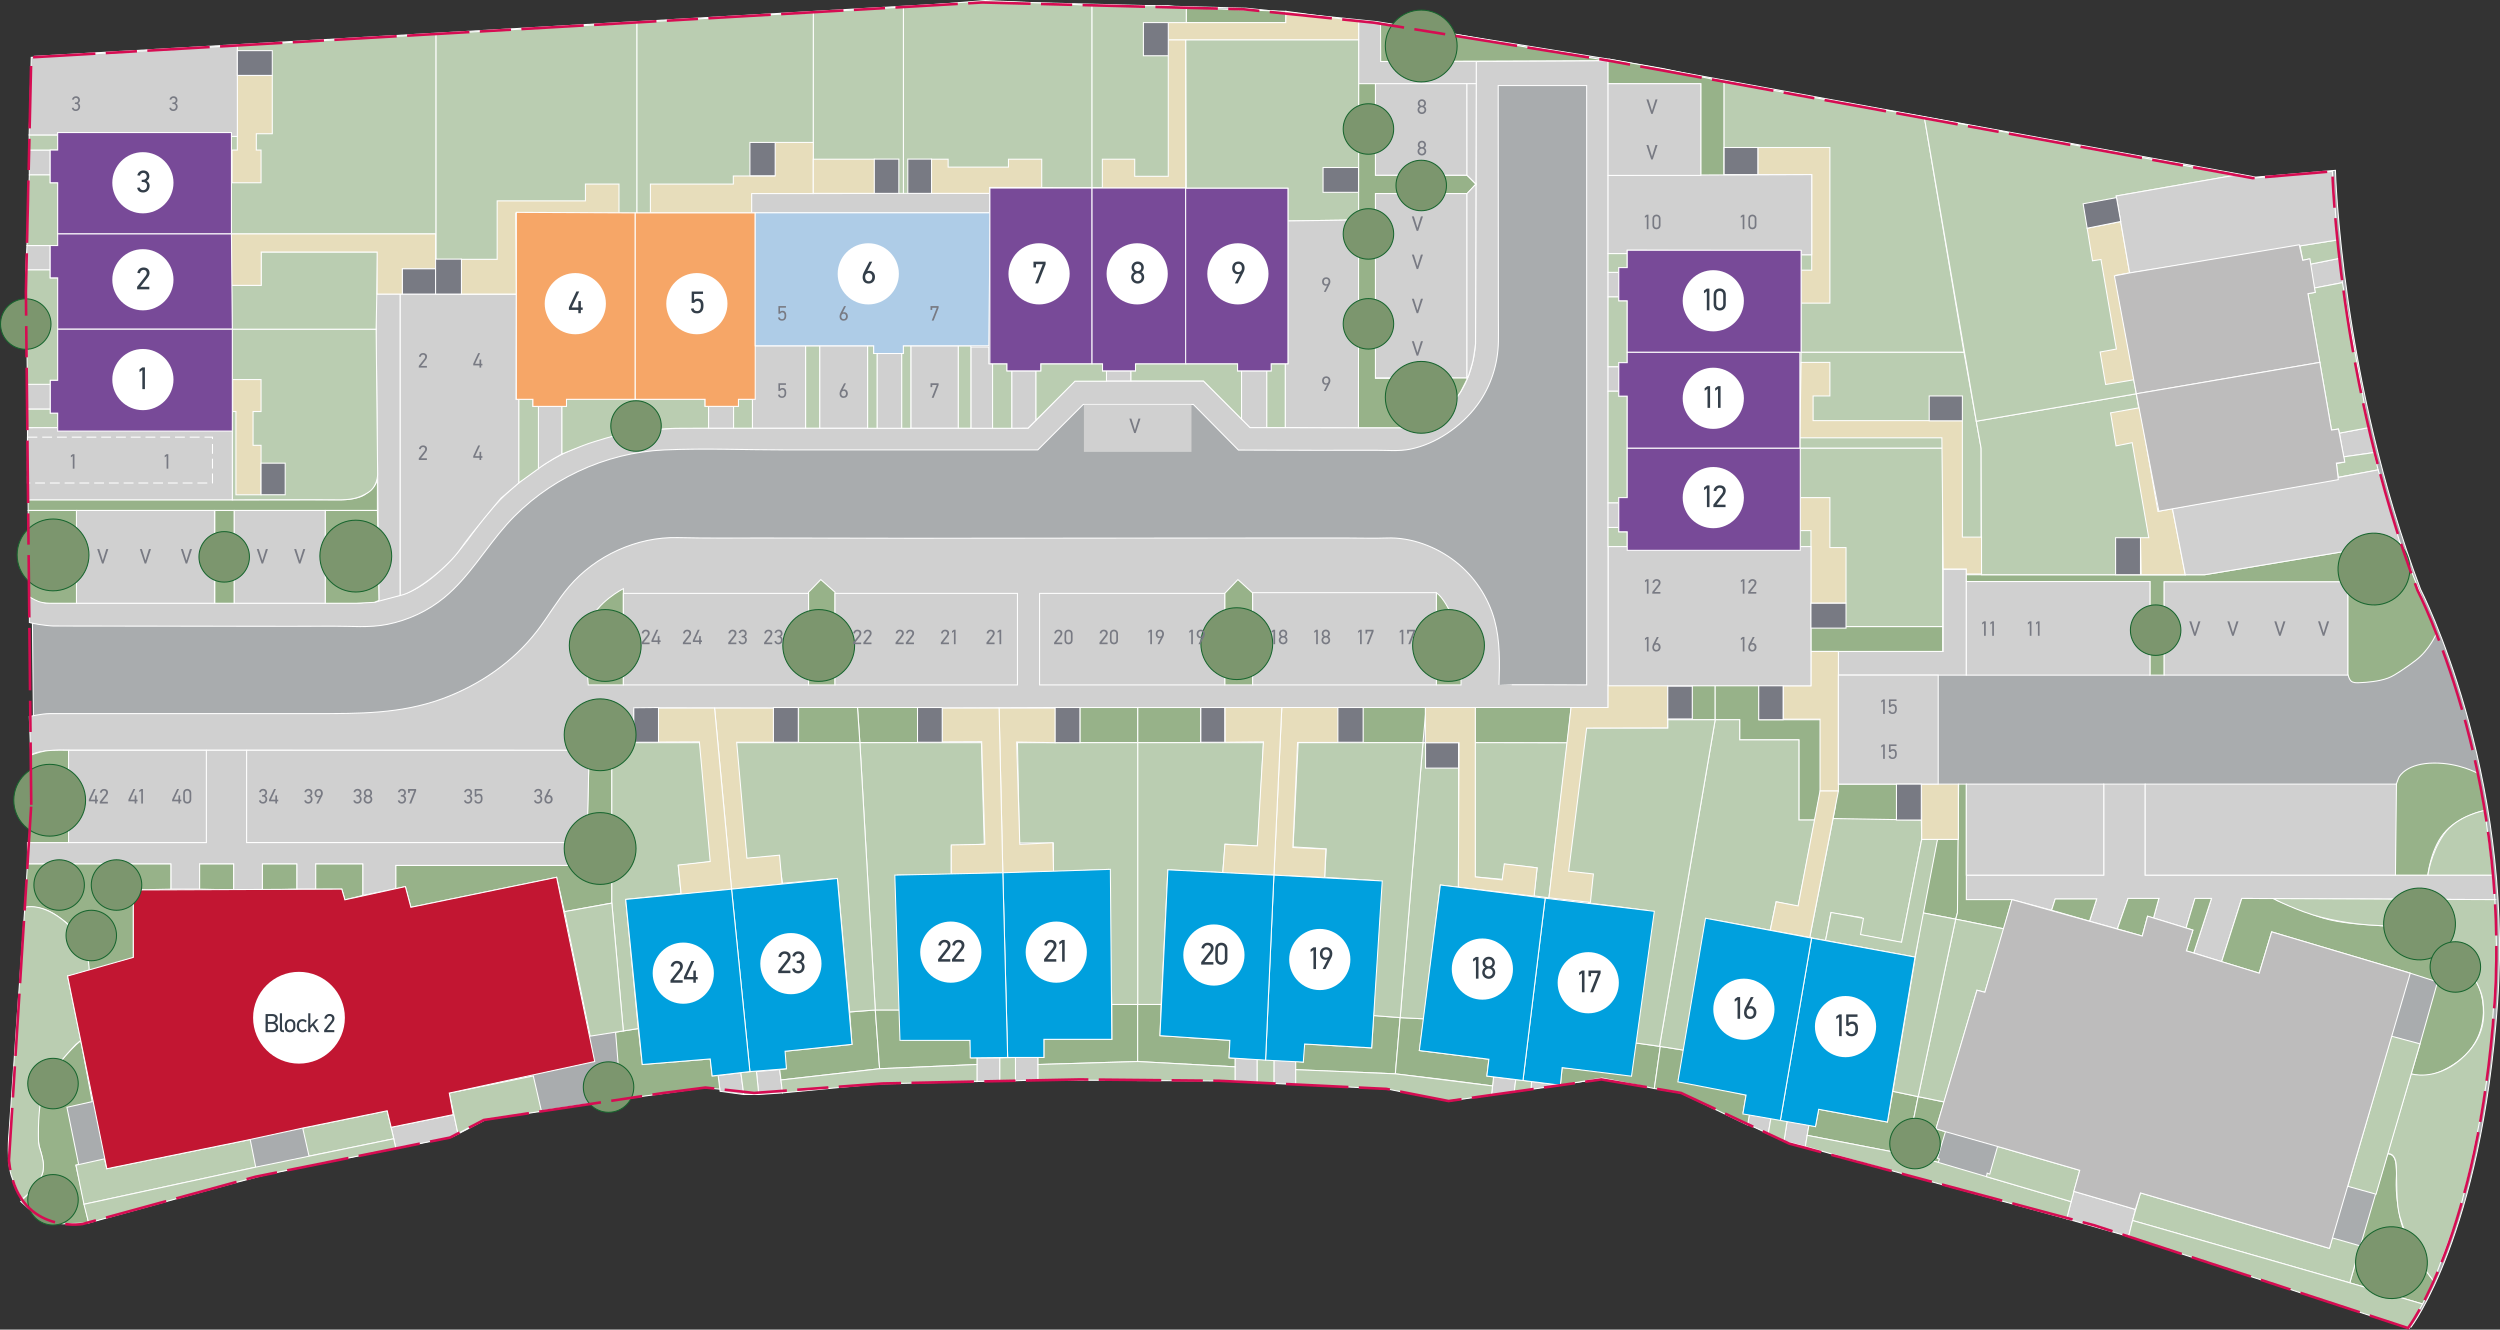 <?xml version="1.0" encoding="UTF-8"?><svg id="uuid-1ee026c1-d91a-4172-bcf6-1c80e3ff1955" xmlns="http://www.w3.org/2000/svg" width="960.84" height="511.01" viewBox="0 0 960.84 511.01"><rect x="0" y="0" width="960.84" height="511.01" fill="#333333" stroke="none"/><g id="uuid-800d7d4c-cb53-46eb-82da-255309a37f36"><path d="m13.19,308.93l-2.06-197.02,2.06-90.26L378.76.56l100.23,2.6,50.38,5.19,89.85,14.54,247.73,45.18,30.64-2.6s2.08,79.98,32.72,161c0,0,35.83,69.59,29.6,158.92s-33.24,124.64-33.24,124.64l-120.49-39.47-117.37-31.44-41.55-19.46-30.64-5.19-58.69,8.31-23.89-4.67-64.4-3.12-53.49-.52-75.82,1.56-49.34,3.64-18.7-2.08-16.1,2.08-69.07,10.39-12.98,6.75-74.79,15.06-66.48,18.18s-25.35,4.17-28.25-24.4l8.57-136.72" style="fill:#a9acae; stroke:#fff; stroke-width:.4px;"/></g><g id="uuid-45b03ee3-1583-4193-a4c2-8be5f877c618"><path d="m26.35,288.31s-11.31-.4-14.54,1.92l-.54-14.83s4.83-1.14,8.01-1.14h102.13c16.61,0,32.57.12,48.49-5.67,14.27-5.19,27.28-14.12,36.55-26.14,4.27-5.54,7.72-11.68,12.26-17,10.2-11.95,26.13-19.22,41.88-18.83,10.84.27,21.72.15,32.58.15,19.16.01,38.32.05,57.48.1h.55l137.77-.1h28.94c4.99,0,10.03.19,15.02,0,9.39-.36,19.09,3.31,26.46,9.06,7.21,5.62,12.57,13.6,14.99,22.41,2.22,8.08,1.99,16.61,1.74,24.98,0-.14,30.49,0,33.69,0V32.89h-34c0,5.76.01,11.52.01,17.28.01,12.37.02,24.73.03,37.1.01,11.62.02,23.25.03,34.87,0,3.05.07,6.11.01,9.16-.17,8.71-2.92,17.27-8.08,24.31-3.18,4.33-7.19,8.03-11.67,11-4.27,2.83-9.05,4.99-14.08,6.01-4.49.91-8.94.41-13.46.43-7.55.04-15.1.03-22.65.02-9.99-.02-19.99-.05-29.98-.09l-17.31-17.53h-42.34l-17.47,17.47h-96.78c-15.49,0-31.17-.68-46.65,0-22.98,1-45.45,11.53-60.75,28.74-8.19,9.21-14.45,20.23-23.97,28.05-6.27,5.15-13.84,8.65-21.78,10.25-7.02,1.42-13.99.65-21.04.71-10.39.08-20.79.03-31.19.03-22.13-.01-44.26-.04-66.38-.08-3.29-.01-6.58-.01-9.88-.02,0,0-4.38-.18-9.14-1.35v-9.89l5.98,2.38,12.13.13h108.51s8.79-1.38,8.79-1.38l7.15-1.83s12.15-1.47,28.66-24.91,38.28-31.3,38.28-31.3c0,0,12.9-7.52,42.03-7.85l9.51-.03,16.89.02,105.93-.02,17.91-18.14h49.48l17.91,17.91,61.69.07s22.45-3.5,24.97-32.25l.29-108.51,50.67-.35v248.62l-94.13.23-.15.53-9.6.1.04-.86h-43.25v.76h-9.52v-.76h-46.17l-.19.76-9.52-.09v-.67l-43.41.18v.58l-9.52.1.03-.86h-45.83v.76h-9.6l.04-.53-44.16-.11v.64l-9.64.16.3,12.44-8.6.15v-.61l-8.62.24-.09,3.31-200.13-.06" style="fill:#d0d0d0; stroke:#fff; stroke-width:.4px;"/></g><g id="uuid-71748dc3-dd1c-4a33-9c35-54d0302c3a5d"><polyline points="145.63 230.47 144.42 113.02 153.83 113.02 153.83 228.86 143.81 231.51" style="fill:#d0d0d0; stroke:#fff; stroke-miterlimit:10; stroke-width:.4px;"/><path d="m206.94,180.13v-23.94h9.04v18.29s-5.52,2.97-9.04,5.65Z" style="fill:#d0d0d0; stroke:#fff; stroke-miterlimit:10; stroke-width:.4px;"/><rect x="272.32" y="156.18" width="9.62" height="8.38" style="fill:#d0d0d0; stroke:#fff; stroke-miterlimit:10; stroke-width:.4px;"/><rect x="337.08" y="135.86" width="9.49" height="28.74" style="fill:#d0d0d0; stroke:#fff; stroke-miterlimit:10; stroke-width:.4px;"/><polygon points="373.13 164.6 373.13 133.36 380.03 133.36 380.03 139.81 381.48 139.81 381.48 164.6 373.13 164.6" style="fill:#d0d0d0; stroke:#fff; stroke-miterlimit:10; stroke-width:.4px;"/><polygon points="388.84 164.6 388.84 142.54 398.17 142.54 398.17 161.48 395.11 164.53 388.84 164.6" style="fill:#d0d0d0; stroke:#fff; stroke-miterlimit:10; stroke-width:.4px;"/><rect x="425.26" y="142.54" width="9.41" height="3.87" style="fill:#d0d0d0; stroke:#fff; stroke-miterlimit:10; stroke-width:.4px;"/><polygon points="477.16 161.05 477.16 142.54 486.88 142.54 486.88 164.33 480.43 164.33 477.16 161.05" style="fill:#d0d0d0; stroke:#fff; stroke-miterlimit:10; stroke-width:.4px;"/><polygon points="567.37 23.63 530.59 23.63 530.59 9.12 522.17 8.14 522.17 32.17 567.37 32.17 567.37 23.63" style="fill:#d0d0d0; stroke:#fff; stroke-miterlimit:10; stroke-width:.4px;"/><polygon points="11.2 57.67 19.29 57.67 19.29 67.23 11.27 67.23 11.2 57.67" style="fill:#d0d0d0; stroke:#fff; stroke-miterlimit:10; stroke-width:.4px;"/><polygon points="10.36 94.37 19.29 94.37 19.29 103.76 9.9 103.76 10.36 94.37" style="fill:#d0d0d0; stroke:#fff; stroke-miterlimit:10; stroke-width:.4px;"/><rect x="10.56" y="147.7" width="8.78" height="9.56" style="fill:#d0d0d0; stroke:#fff; stroke-miterlimit:10; stroke-width:.4px;"/><polygon points="10.56 323.82 79.31 323.82 79.31 288.37 94.79 288.37 94.79 323.82 218.93 323.82 233.89 323.82 233.89 332.63 152.16 332.63 152.16 341.58 139.41 344.16 139.41 332.07 121.35 332.07 121.35 341.73 114.06 341.73 114.06 332.07 100.86 332.07 100.86 342.04 89.78 342.04 89.78 332.07 76.73 332.07 76.73 341.73 65.65 341.73 65.65 332.07 10.56 332.07 10.56 323.82" style="fill:#d0d0d0; stroke:#fff; stroke-miterlimit:10; stroke-width:.4px;"/><path d="m152.15,441.39l-1.81-8.14,24.1-4.91,1.56,7.28-3.03,1.58s-3.37.68-4.86.98c-3.36.67-15.96,3.21-15.96,3.21Z" style="fill:#d0d0d0; stroke:#fff; stroke-miterlimit:10; stroke-width:.4px;"/><polygon points="276 413.37 276.76 419.44 285.86 420.65 284.74 412.25 276 413.37" style="fill:#d0d0d0; stroke:#fff; stroke-miterlimit:10; stroke-width:.4px;"/><polygon points="290.72 411.85 291.63 420.65 300.74 420.04 299.67 411.09 290.72 411.85" style="fill:#d0d0d0; stroke:#fff; stroke-miterlimit:10; stroke-width:.4px;"/><polygon points="375.48 406.57 375.48 415.67 384.28 415.45 384.28 406.57 375.48 406.57" style="fill:#d0d0d0; stroke:#fff; stroke-miterlimit:10; stroke-width:.4px;"/><polygon points="390.28 406.42 390.28 415.37 398.96 415.07 398.96 406.42 390.28 406.42" style="fill:#d0d0d0; stroke:#fff; stroke-miterlimit:10; stroke-width:.4px;"/><polygon points="474.66 406.73 474.66 415.49 483.2 416.1 483.2 407.11 474.66 406.73" style="fill:#d0d0d0; stroke:#fff; stroke-miterlimit:10; stroke-width:.4px;"/><polygon points="489.61 407.45 489.61 416.41 497.99 416.81 497.99 407.83 489.61 407.45" style="fill:#d0d0d0; stroke:#fff; stroke-miterlimit:10; stroke-width:.4px;"/><polygon points="574.03 413.9 573.25 420.84 581.98 419.6 582.56 414.92 574.03 413.9" style="fill:#d0d0d0; stroke:#fff; stroke-miterlimit:10; stroke-width:.4px;"/><polygon points="672.37 428.12 671.68 432.05 679.6 435.75 680.64 429.68 672.37 428.12" style="fill:#d0d0d0; stroke:#fff; stroke-miterlimit:10; stroke-width:.4px;"/><polygon points="686.87 430.82 685.64 438.58 693.85 440.68 695.25 432.41 686.87 430.82" style="fill:#d0d0d0; stroke:#fff; stroke-miterlimit:10; stroke-width:.4px;"/><polygon points="797.05 457.87 794.28 468.42 818.09 475.24 820.69 464.81 797.05 457.87" style="fill:#d0d0d0; stroke:#fff; stroke-miterlimit:10; stroke-width:.4px;"/><polygon points="958.17 336.34 824.48 336.34 824.48 301.36 808.54 301.36 808.54 336.34 755.73 336.34 755.73 345.75 773.26 345.75 788.51 349.85 789.88 345.53 805.81 345.53 803.08 354.03 813.78 357.01 817.88 345.3 829.72 345.3 827.67 352.81 840.19 356.64 843.6 345.3 849.95 345.3 843.15 366.24 853.85 369.61 861.59 345.3 958.88 345.76 958.17 336.34" style="fill:#d0d0d0; stroke:#fff; stroke-miterlimit:10; stroke-width:.4px;"/><polygon points="899.15 166.46 910.35 164.36 912.35 173.94 900.74 175.59 899.15 166.46" style="fill:#d0d0d0; stroke:#fff; stroke-miterlimit:10; stroke-width:.4px;"/><polygon points="887.77 101.56 899.11 99.3 900.27 108.63 889.47 110.71 887.77 101.56" style="fill:#d0d0d0; stroke:#fff; stroke-miterlimit:10; stroke-width:.4px;"/><polygon points="746.85 218.69 746.85 250.37 706.56 250.37 706.56 259.47 755.73 259.47 755.73 218.69 746.85 218.69" style="fill:#d0d0d0; stroke:#fff; stroke-miterlimit:10; stroke-width:.4px;"/><rect x="618.04" y="193.23" width="4.12" height="9.5" style="fill:#d0d0d0; stroke:#fff; stroke-miterlimit:10; stroke-width:.4px;"/><rect x="618.04" y="140.93" width="4.12" height="9.45" style="fill:#d0d0d0; stroke:#fff; stroke-miterlimit:10; stroke-width:.4px;"/><rect x="618.04" y="104.67" width="4.12" height="9.45" style="fill:#d0d0d0; stroke:#fff; stroke-miterlimit:10; stroke-width:.4px;"/><rect x="288.71" y="73.92" width="91.62" height="7.88" style="fill:#d0d0d0; stroke:#fff; stroke-miterlimit:10; stroke-width:.4px;"/><polygon points="588.64 415.67 599.71 417.09 588.42 418.69 588.64 415.67" style="fill:#d0d0d0; stroke:#fff; stroke-miterlimit:10; stroke-width:.4px;"/><path d="m153.83,113.02h44.62l-.09,40.45h1.08v32.1l-6.91,5.92s-11.17,13.13-15.66,19.63-16.67,16.44-23.04,17.75v-115.85h0Z" style="fill:#d0d0d0; stroke:#fff; stroke-miterlimit:10; stroke-width:.4px;"/><path d="m10.79,192.1h119.82s7.12.09,10-2.31,4.09-3.16,4.44-6.46v12.86H10.83l-.04-4.09Z" style="fill:#97b289; stroke:#fff; stroke-width:.4px;"/><path d="m10.83,196.19h18.7v35.66h-10.02s-2.77.06-4.72-.69-3.52-1.82-3.52-1.82l-.44-33.15Z" style="fill:#97b289; stroke:#fff; stroke-width:.4px;"/><rect x="82.57" y="196.19" width="7.47" height="35.66" style="fill:#97b289; stroke:#fff; stroke-width:.4px;"/><polygon points="124.99 196.19 124.99 231.85 136.74 231.86 143.81 231.51 145.64 230.79 145.05 196.19 124.99 196.19" style="fill:#97b289; stroke:#fff; stroke-width:.4px;"/><polygon points="522.09 128.8 522.09 164.39 542.12 164.39 542.12 145.42 528.64 145.42 528.64 128.8 522.09 128.8" style="fill:#97b289; stroke:#fff; stroke-width:.4px;"/><path d="m555.17,145.2h8.92s-2.15,4.42-2.69,5.34c-.52.87-2.52,3.51-2.52,3.51l-3.71-8.85Z" style="fill:#97b289; stroke:#fff; stroke-width:.4px;"/><polygon points="522.09 94.88 522.09 121.75 528.64 121.75 528.64 90.64 528.64 74.4 563.97 74.4 567.25 70.75 563.82 67.34 528.64 67.34 528.64 32.17 522.17 32.17 522.09 94.88" style="fill:#97b289; stroke:#fff; stroke-width:.4px;"/><polygon points="530.59 9.12 530.66 23.63 618.04 23.28 590.18 18.77 560.03 13.27 531.74 9.31 530.59 9.12" style="fill:#97b289; stroke:#fff; stroke-width:.4px;"/><polygon points="618.04 23.28 618.04 32.17 653.67 32.17 653.67 67.42 662.64 67.42 662.64 31.41 639.63 26.45 618.38 22.72 618.04 23.28" style="fill:#97b289; stroke:#fff; stroke-width:.4px;"/><path d="m755.73,220.89h91.62l74.98-12.51,14.06,35.13s-2.53,6.13-7.88,10.25c-1.87,1.44-3.8,2.8-5.78,4.1-1.6,1.04-3.17,2.09-4.97,2.76-1.84.68-3.78,1.06-5.72,1.32-1.75.24-3.52.39-5.29.45-1.02.04-2.41.1-3.2-.67-.71-.69-.93-1.78-1.22-2.69v-35.4h-70.56v35.85h-5.47v-35.97h-70.57v-2.62h0Z" style="fill:#97b289; stroke:#fff; stroke-width:.4px;"/><rect x="696.01" y="240.81" width="50.61" height="9.56" style="fill:#97b289; stroke:#fff; stroke-width:.4px;"/><rect x="650.33" y="263.46" width="8.88" height="13.17" style="fill:#97b289; stroke:#fff; stroke-width:.4px;"/><polygon points="675.94 263.46 659.21 263.46 659.21 276.62 668.62 276.62 668.62 284.36 691.38 284.36 691.38 315.17 697.54 315.17 699.73 303.98 699.73 276.62 676.05 276.62 675.94 263.46" style="fill:#97b289; stroke:#fff; stroke-width:.4px;"/><polygon points="603.81 271.92 566.93 271.92 566.93 285.43 602.45 285.5 603.81 271.92" style="fill:#97b289; stroke:#fff; stroke-width:.4px;"/><polygon points="523.76 271.92 523.76 285.43 546.9 285.43 548.11 271.92 523.76 271.92" style="fill:#97b289; stroke:#fff; stroke-width:.4px;"/><rect x="437.25" y="271.92" width="24.17" height="13.51" style="fill:#97b289; stroke:#fff; stroke-width:.4px;"/><rect x="415.05" y="271.92" width="22.19" height="13.51" style="fill:#97b289; stroke:#fff; stroke-width:.4px;"/><polygon points="329.57 271.92 330.48 285.43 352.68 285.43 352.68 271.92 329.57 271.92" style="fill:#97b289; stroke:#fff; stroke-width:.4px;"/><polygon points="306.92 271.92 306.92 285.43 330.48 285.43 329.57 271.92 306.92 271.92" style="fill:#97b289; stroke:#fff; stroke-width:.4px;"/><polygon points="310.75 263.24 310.75 227.6 315.46 222.75 320.92 227.6 320.92 263.24 310.75 263.24" style="fill:#97b289; stroke:#fff; stroke-width:.4px;"/><polygon points="470.71 263.24 470.71 228.06 475.77 222.75 481.45 227.91 481.45 263.24 470.71 263.24" style="fill:#97b289; stroke:#fff; stroke-width:.4px;"/><path d="m552.03,227.78v35.46h9.5v-16.97s-4.19-14.72-9.5-18.49Z" style="fill:#97b289; stroke:#fff; stroke-width:.4px;"/><path d="m239.58,226.23s-10.63,5.47-12.75,13.06-.76,23.95-.76,23.95h13.51v-37.01Z" style="fill:#97b289; stroke:#fff; stroke-width:.4px;"/><polygon points="226.53 285.06 225.63 318.51 225.63 332.63 152.16 332.63 152.16 341.58 155.8 340.75 157.92 348.71 213.93 337.18 216.96 350.38 235.15 347.09 235.15 284.82 226.53 285.06" style="fill:#97b289; stroke:#fff; stroke-width:.4px;"/><polygon points="121.35 332.07 121.35 341.73 131.36 341.73 132.55 345.83 139.41 344.16 139.41 332.07 121.35 332.07" style="fill:#97b289; stroke:#fff; stroke-width:.4px;"/><polygon points="100.86 332.07 100.86 342.04 114.06 341.73 114.06 332.07 100.86 332.07" style="fill:#97b289; stroke:#fff; stroke-width:.4px;"/><polygon points="76.73 332.07 89.78 332.07 89.78 342.04 76.73 341.73 76.73 332.07" style="fill:#97b289; stroke:#fff; stroke-width:.4px;"/><path d="m65.65,332.07H10.56l-1.02,16.67s5.83-1.17,12.07,3.05c6.24,4.22,9.42,7.82,10.82,12.36s1.8,9.37,1.8,9.37l17.02-3.9v-27.58l14.4-.3v-9.67h0Z" style="fill:#97b289; stroke:#fff; stroke-width:.4px;"/><path d="m31.05,399.85s-11.53,10.01-14.34,18.59-1.95,16.44-1.95,16.44c0,0-.4,3.2.54,6.5.95,3.3,1.76,6.11,1.17,9.01-.59,2.9-4.85,7.69-4.85,7.69l-3.65,3.7s4.83,4.37,7.27,6.13c2.44,1.76,9.04,2.45,9.04,2.45l9.79-.35-4.89-22.19,1.05-.23-4.5-22.02,9.71-2.18-4.39-23.54Z" style="fill:#97b289; stroke:#fff; stroke-width:.4px;"/><polygon points="236.59 396.7 238.66 422.52 270.75 418.03 276.65 418.6 276 413.37 273.72 413.52 272.96 406.99 246.86 409.13 245.31 395.31 236.59 396.7" style="fill:#97b289; stroke:#fff; stroke-width:.4px;"/><polygon points="299.67 411.09 302.25 410.75 300.96 404.11 327.45 401.38 326.54 388.93 336.4 388.17 338.07 410.75 300.15 415.07 299.67 411.09" style="fill:#97b289; stroke:#fff; stroke-width:.4px;"/><polygon points="345.96 388.17 336.4 388.17 338.07 410.75 375.48 409.13 375.48 406.57 373.28 406.57 372.82 399.85 346.87 399.85 345.96 388.17" style="fill:#97b289; stroke:#fff; stroke-width:.4px;"/><polygon points="401.2 399.46 401.2 406.42 398.96 406.42 398.96 409.13 437.25 407.98 437.25 386.05 427.31 386.05 427.31 399.46 401.2 399.46" style="fill:#97b289; stroke:#fff; stroke-width:.4px;"/><polygon points="446.28 386.05 437.25 386.05 437.25 407.98 474.66 410.03 474.66 406.73 472.38 406.57 472.69 399.85 445.82 398.04 446.28 386.05" style="fill:#97b289; stroke:#fff; stroke-width:.4px;"/><polygon points="500.91 401.22 500.91 408.21 497.99 407.83 497.99 411.11 536.28 412.72 538.14 391.11 527.93 390.31 527.17 402.74 500.91 401.22" style="fill:#97b289; stroke:#fff; stroke-width:.4px;"/><polygon points="547.2 391.56 538.14 391.11 536.28 412.72 554.56 414.88 573.64 417.37 574.03 413.9 571.45 413.56 572.24 407.11 545.5 403.77 547.2 391.56" style="fill:#97b289; stroke:#fff; stroke-width:.4px;"/><polygon points="600.39 410.32 599.71 417.09 615.7 414.33 635.82 418.36 638.12 402.19 628.09 400.77 626.74 413.05 600.39 410.32" style="fill:#97b289; stroke:#fff; stroke-width:.4px;"/><polygon points="647.37 403.65 638.12 402.19 635.82 418.36 646.09 420.06 671.68 432.37 672.37 428.12 669.94 427.59 671.08 420.88 645.05 414.85 647.37 403.65" style="fill:#97b289; stroke:#fff; stroke-width:.4px;"/><polygon points="698.99 426.34 697.74 433 695.25 432.41 694.58 436.36 732.71 443.72 737.21 421.47 727.49 419.44 725.4 431.24 698.99 426.34" style="fill:#97b289; stroke:#fff; stroke-width:.4px;"/><polygon points="747.23 423.53 737.21 421.47 732.71 443.72 744.93 446.76 745.37 445.46 744.63 445.18 747.71 434.94 744.06 433.85 747.23 423.53" style="fill:#97b289; stroke:#fff; stroke-width:.4px;"/><polygon points="752.67 322.61 744.46 322.65 738.97 350.84 751.63 353.27 752.32 350.84 752.67 322.61" style="fill:#97b289; stroke:#fff; stroke-width:.4px;"/><polygon points="755.73 301.36 752.77 301.36 752.32 350.84 751.63 353.27 770.15 357.01 773.26 345.75 755.73 345.75 755.73 336.34 755.73 301.36" style="fill:#97b289; stroke:#fff; stroke-width:.4px;"/><polygon points="706.1 301.36 728.98 301.36 728.98 315.17 704.39 315.17 705.34 310.23 706.1 301.36" style="fill:#97b289; stroke:#fff; stroke-width:.4px;"/><polygon points="788.51 349.85 789.88 345.53 805.81 345.53 803.08 354.03 788.51 349.85" style="fill:#97b289; stroke:#fff; stroke-width:.4px;"/><polygon points="813.78 357.01 817.88 345.3 829.72 345.3 827.67 352.81 825.39 352.13 823.35 359.76 813.78 357.01" style="fill:#97b289; stroke:#fff; stroke-width:.4px;"/><polygon points="843.6 345.3 849.95 345.3 843.15 366.24 840.3 365.45 842.81 357.48 840.19 356.64 843.6 345.3" style="fill:#97b289; stroke:#fff; stroke-width:.4px;"/><path d="m861.59,345.3l-7.74,24.31,14.46,4.42,4.78-15.87,53.27,15.87,10.47,3.36-6.73,23.8-3.4,11.53s4.7,2.14,11.46-.94c6.17-2.82,11.42-6.9,14.24-13.26,2.56-5.79,2.74-12.57.56-18.52-1.37-3.75-3.61-7.05-5.97-10.23-2.34-3.15-5-6.15-8.32-8.29-5.91-3.82-13.17-4.59-20-5.36-7.72-.87-15.52-.79-23.13-2.57-1.66-.39-3.31-.85-4.92-1.42-8.08-2.85-15.66-6.13-15.66-6.13l-.5-.64-12.87-.06Z" style="fill:#97b289; stroke:#fff; stroke-width:.4px;"/><path d="m954.99,311.48l-2.68-14.25s-7.16-4.07-16.96-3.96c-9.8.11-13.1,4.55-13.56,5.92-.46,1.37-1.14,3.18-1.14,3.18v33.96h12.46s1.19-10.96,7-17c5.82-6.02,14.88-7.85,14.88-7.85Z" style="fill:#97b289; stroke:#fff; stroke-width:.4px;"/><polygon points="455.92 2.98 455.92 8.76 494.24 8.76 494.24 4.36 458.17 3.08 455.92 2.98" style="fill:#97b289; stroke:#fff; stroke-width:.4px;"/><path d="m26.35,288.37s-6.22-.18-8.88.25c-2.66.42-5.65,1.63-5.65,1.63l-.54,33.59h15.08v-35.47" style="fill:#97b289; stroke:#fff; stroke-width:.4px;"/><path d="m917.59,443.42l-10.43,35.44-4.06,14.19,27.99,8.12,4.27-8.79s-10.78-13.33-13.02-24.83-1.09-14.88-1.29-17.75c-.2-2.87-.16-6.16-3.46-6.38Z" style="fill:#97b289; stroke:#fff; stroke-width:.4px;"/><polygon points="91.22 17.47 91.22 52.43 88.95 52.43 88.95 89.91 167.6 89.91 167.6 13.06 91.22 17.47" style="fill:#bacdb1; stroke:#fff; stroke-miterlimit:10; stroke-width:.4px;"/><polygon points="244.82 8.61 167.6 13.06 167.6 113.02 198.22 113.02 198.22 81.91 244.82 81.91 244.82 8.61" style="fill:#bacdb1; stroke:#fff; stroke-miterlimit:10; stroke-width:.4px;"/><polygon points="312.62 4.69 244.82 8.61 244.82 81.91 288.71 81.79 288.71 73.92 312.62 73.92 312.62 4.69" style="fill:#bacdb1; stroke:#fff; stroke-miterlimit:10; stroke-width:.4px;"/><polygon points="347.23 2.7 312.62 4.69 312.57 74.4 347.23 74.32 347.23 2.7" style="fill:#bacdb1; stroke:#fff; stroke-miterlimit:10; stroke-width:.4px;"/><polygon points="419.71 2.04 378.7 .2 347.23 2.7 347.23 74.32 380.34 74.32 380.34 72.04 419.71 72.11 419.71 2.04" style="fill:#bacdb1; stroke:#fff; stroke-miterlimit:10; stroke-width:.4px;"/><polygon points="448.97 2.23 419.71 2.04 419.71 72.11 455.92 72.35 455.92 2.98 448.97 2.23" style="fill:#bacdb1; stroke:#fff; stroke-miterlimit:10; stroke-width:.4px;"/><polygon points="662.64 31.41 662.64 67.11 696.31 67.11 696.31 97.92 692.22 97.92 692.22 135.41 754.82 135.41 739.57 44.94 662.64 31.41" style="fill:#bacdb1; stroke:#fff; stroke-miterlimit:10; stroke-width:.4px;"/><polygon points="691.76 172.29 746.62 172.29 746.62 218.69 761.42 218.69 761.42 172.29 754.82 135.41 692.22 135.41 691.76 172.29" style="fill:#bacdb1; stroke:#fff; stroke-miterlimit:10; stroke-width:.4px;"/><polygon points="696.54 240.81 696.54 210.08 691.76 210.08 691.76 172.29 746.62 172.29 746.62 240.81 696.54 240.81" style="fill:#bacdb1; stroke:#fff; stroke-miterlimit:10; stroke-width:.4px;"/><polygon points="821.07 151.34 759.56 161.89 761.42 172.29 761.57 220.89 839.88 220.89 834.95 195.82 828.49 196.87 821.07 151.34" style="fill:#bacdb1; stroke:#fff; stroke-miterlimit:10; stroke-width:.4px;"/><polygon points="739.57 44.94 859.29 67.28 813.33 75.32 818.56 104.67 812.64 106.04 821.07 151.34 759.56 161.89 739.57 44.94" style="fill:#bacdb1; stroke:#fff; stroke-miterlimit:10; stroke-width:.4px;"/><path d="m954.99,311.48s-10.77,1.95-15.78,9.23-6.09,15.63-6.09,15.63h25.05l-3.18-24.86Z" style="fill:#bacdb1; stroke:#fff; stroke-miterlimit:10; stroke-width:.4px;"/><path d="m958.88,345.76l-85.23-.41s9.56,4.95,18.67,7.23,16.84,2.96,22.99,3.19,21.68,2.17,27.01,8.37c5.33,6.2,11.24,14.62,11.93,20.31.68,5.69,1.26,14.34-8.59,22.76s-18.96,5.5-18.96,5.5l-9.11,30.7s3.19-.72,3.41,4.99c.23,5.71-.12,14.09,1.33,19.14,2.86,9.95,7.55,16.85,7.55,16.85l2.86,4.48,2.61,3.5s8.91-23.25,10.78-30.17,9.05-38.38,10.72-55.89,2.67-39.09,2.61-43.34c-.06-4.24-.58-17.21-.58-17.21Z" style="fill:#bacdb1; stroke:#fff; stroke-miterlimit:10; stroke-width:.4px;"/><polygon points="930.1 401.19 919.09 398.23 902.34 455.94 913.19 458.97 930.1 401.19" style="fill:#bacdb1; stroke:#fff; stroke-miterlimit:10; stroke-width:.4px;"/><polygon points="822.66 458.48 819.62 469.09 903.09 493.04 907.15 478.85 896.34 475.76 895.28 479.8 822.66 458.48" style="fill:#bacdb1; stroke:#fff; stroke-miterlimit:10; stroke-width:.4px;"/><polygon points="931.09 501.17 903.09 493.04 819.62 469.09 818.09 475.24 925.93 510.56 931.09 501.17" style="fill:#bacdb1; stroke:#fff; stroke-miterlimit:10; stroke-width:.4px;"/><polygon points="796.01 461.83 738.21 444.78 694.58 436.36 693.85 440.68 738.21 453.06 794.28 468.42 796.01 461.83" style="fill:#bacdb1; stroke:#fff; stroke-miterlimit:10; stroke-width:.4px;"/><polygon points="770.15 357.01 751.63 353.27 737.21 421.47 747.23 423.53 759.83 380.58 762.86 381.37 770.15 357.01" style="fill:#bacdb1; stroke:#fff; stroke-miterlimit:10; stroke-width:.4px;"/><polygon points="738.97 350.84 751.63 353.27 737.21 421.47 727.49 419.44 738.97 350.84" style="fill:#bacdb1; stroke:#fff; stroke-miterlimit:10; stroke-width:.4px;"/><polygon points="695.55 360.32 704.49 314.59 738.43 315.17 738.58 322.61 730.84 362.22 714.45 359.19 715.51 352.66 703.67 350.84 701.63 361.46 695.55 360.32" style="fill:#bacdb1; stroke:#fff; stroke-miterlimit:10; stroke-width:.4px;"/><polygon points="697.54 315.17 691.38 315.17 691.38 284.36 668.62 284.36 668.62 276.62 659.21 276.62 637.81 402.13 647.37 403.65 657.39 353.27 680.38 357.52 682.65 346.59 691.08 348.41 697.54 315.17" style="fill:#bacdb1; stroke:#fff; stroke-miterlimit:10; stroke-width:.4px;"/><polygon points="609.12 279.81 640.99 279.81 640.99 276.62 659.21 276.62 637.81 402.13 628.09 400.77 633.1 349.93 610.61 347.04 612.16 336.34 602.45 334.9 609.12 279.81" style="fill:#bacdb1; stroke:#fff; stroke-miterlimit:10; stroke-width:.4px;"/><polygon points="602.45 285.5 566.93 285.43 566.93 337.03 577.4 337.94 578.32 332.17 590.76 333.54 589.55 344.31 595.31 345.07 602.45 285.5" style="fill:#bacdb1; stroke:#fff; stroke-miterlimit:10; stroke-width:.4px;"/><polygon points="560.56 285.43 546.9 285.43 538.14 391.11 547.2 391.56 553.58 340.14 560.56 340.97 560.56 285.43" style="fill:#bacdb1; stroke:#fff; stroke-miterlimit:10; stroke-width:.4px;"/><polygon points="498.94 285.43 546.9 285.43 538.14 391.11 527.93 390.31 529.75 338.5 509.11 337.18 509.72 326.25 496.97 325.49 498.94 285.43" style="fill:#bacdb1; stroke:#fff; stroke-miterlimit:10; stroke-width:.4px;"/><polygon points="437.25 285.43 485.59 285.43 483.46 325.19 470.87 324.43 469.95 335.36 448.86 334.3 446.28 386.05 437.25 386.05 437.25 285.43" style="fill:#bacdb1; stroke:#fff; stroke-miterlimit:10; stroke-width:.4px;"/><polygon points="391.04 285.43 391.8 323.98 404.85 323.98 404.85 335.05 426.09 334.14 427.31 386.05 437.25 386.05 437.25 285.43 391.04 285.43" style="fill:#bacdb1; stroke:#fff; stroke-miterlimit:10; stroke-width:.4px;"/><polygon points="377.19 285.43 378.29 324.43 365.61 325.19 365.61 336.34 344.9 336.34 345.96 388.17 336.4 388.17 330.48 285.43 377.19 285.43" style="fill:#bacdb1; stroke:#fff; stroke-miterlimit:10; stroke-width:.4px;"/><polygon points="282.52 285.43 286.93 330.05 299.18 328.98 300.74 339.48 321.83 337.63 326.54 388.93 336.4 388.17 330.48 285.43 282.52 285.43" style="fill:#bacdb1; stroke:#fff; stroke-miterlimit:10; stroke-width:.4px;"/><polygon points="269.17 285.43 273.72 331.11 260.67 332.63 261.73 343.4 240.48 345.68 245.31 395.31 239.57 396.21 235.15 347.2 235.15 285.43 269.17 285.43" style="fill:#bacdb1; stroke:#fff; stroke-miterlimit:10; stroke-width:.4px;"/><polygon points="216.96 350.38 235.15 347.09 239.57 396.21 226.83 398.23 216.96 350.38" style="fill:#bacdb1; stroke:#fff; stroke-miterlimit:10; stroke-width:.4px;"/><polygon points="172.67 420.1 175.99 435.62 185.95 430.45 208.11 427.11 204.97 413.52 172.67 420.1" style="fill:#bacdb1; stroke:#fff; stroke-miterlimit:10; stroke-width:.4px;"/><polygon points="116.34 433.55 148.82 426.91 151.32 437.67 118.77 444.33 116.34 433.55" style="fill:#bacdb1; stroke:#fff; stroke-miterlimit:10; stroke-width:.4px;"/><polygon points="29.19 447.82 40.15 445.39 41.06 449.18 96.16 437.95 98.28 448.58 32.26 462.84 29.19 447.82" style="fill:#bacdb1; stroke:#fff; stroke-miterlimit:10; stroke-width:.4px;"/><path d="m34.08,470.01s64.26-17.79,68.96-18.73,27.54-5.55,27.54-5.55l21.56-4.34-.83-3.72-53.04,10.91-66.02,14.27,1.83,7.16Z" style="fill:#bacdb1; stroke:#fff; stroke-miterlimit:10; stroke-width:.4px;"/><path d="m8.37,460.9s5.23-3.65,7.5-8.67-.78-10.24-1-12.71-.36-14.47,1.84-21.07,12.48-17.07,12.48-17.07l1.86-1.52-5.08-24.73,8.26-1.61s.93-10.38-8.64-18.73c-9.57-8.35-16.05-6.05-16.05-6.05l-6.1,86.88s-1.13,11.24,1.26,17.21c2.39,5.98,3.67,8.07,3.67,8.07Z" style="fill:#bacdb1; stroke:#fff; stroke-miterlimit:10; stroke-width:.4px;"/><path d="m89.29,126.53h55.27l.58,55.78s.04,4.66-3.6,6.94c-3.64,2.28-6.6,2.96-12.41,2.85-5.81-.11-39.84.01-39.84.01v-65.58Z" style="fill:#bacdb1; stroke:#fff; stroke-miterlimit:10; stroke-width:.4px;"/><polygon points="88.95 109.68 100.33 109.68 100.33 96.82 145.13 96.82 144.56 126.53 89.29 126.53 88.95 109.68" style="fill:#bacdb1; stroke:#fff; stroke-miterlimit:10; stroke-width:.4px;"/><polygon points="455.69 15.28 522.17 15.28 522.17 84.53 495 84.92 495 72.35 455.92 72.35 455.69 15.28" style="fill:#bacdb1; stroke:#fff; stroke-miterlimit:10; stroke-width:.4px;"/><rect x="11.2" y="51.86" width="10.97" height="5.81" style="fill:#bacdb1; stroke:#fff; stroke-miterlimit:10; stroke-width:.4px;"/><polygon points="11.27 67.23 19.29 67.23 19.29 70.24 22.17 70.24 22.17 94.37 10.36 94.37 11.27 67.23" style="fill:#bacdb1; stroke:#fff; stroke-miterlimit:10; stroke-width:.4px;"/><polygon points="9.9 103.76 19.29 103.76 19.29 106.8 22.17 106.8 22.17 146.18 19.34 146.18 19.34 147.7 10.56 147.7 9.9 103.76" style="fill:#bacdb1; stroke:#fff; stroke-miterlimit:10; stroke-width:.4px;"/><polygon points="10.56 157.26 19.34 157.26 19.34 158.78 22.17 158.78 22.17 164.39 10.56 164.39 10.56 157.26" style="fill:#bacdb1; stroke:#fff; stroke-miterlimit:10; stroke-width:.4px;"/><polygon points="199.43 153.47 199.43 185.56 204.26 182.08 206.94 180.13 206.94 156.76 206.94 156.2 204.82 156.2 204.82 153.47 199.43 153.47" style="fill:#bacdb1; stroke:#fff; stroke-miterlimit:10; stroke-width:.4px;"/><path d="m217.72,153.47v2.71h-1.74v18.31s8.39-3.45,10.33-4.06c1.95-.6,9.67-3.28,16.68-4.35,4.34-.66,12.29-1.44,16.76-1.47,4.48-.04,12.56-.06,12.56-.06v-8.38h-1.33v-2.71h-53.26Z" style="fill:#bacdb1; stroke:#fff; stroke-miterlimit:10; stroke-width:.4px;"/><polygon points="283.81 153.47 283.81 156.18 281.94 156.18 281.94 164.56 289.2 164.56 289.2 153.47 283.81 153.47" style="fill:#bacdb1; stroke:#fff; stroke-miterlimit:10; stroke-width:.4px;"/><rect x="309.61" y="132.9" width="5.46" height="31.65" style="fill:#bacdb1; stroke:#fff; stroke-miterlimit:10; stroke-width:.4px;"/><polygon points="333.44 132.9 333.44 164.6 337.08 164.6 337.08 135.86 335.79 135.86 335.79 132.9 333.44 132.9" style="fill:#bacdb1; stroke:#fff; stroke-miterlimit:10; stroke-width:.4px;"/><polygon points="347.18 132.9 347.18 135.86 346.57 135.86 346.57 164.6 350.14 164.6 350.14 132.9 347.18 132.9" style="fill:#bacdb1; stroke:#fff; stroke-miterlimit:10; stroke-width:.4px;"/><polygon points="368.27 132.9 368.27 164.56 373.13 164.56 373.13 133.36 373.13 132.9 368.27 132.9" style="fill:#bacdb1; stroke:#fff; stroke-miterlimit:10; stroke-width:.4px;"/><polygon points="381.48 139.81 381.48 164.6 388.84 164.6 388.84 142.54 387.01 142.54 387.01 139.81 381.48 139.81" style="fill:#bacdb1; stroke:#fff; stroke-miterlimit:10; stroke-width:.4px;"/><polygon points="399.99 139.81 399.99 142.54 398.17 142.54 398.17 161.48 413.14 146.51 425.26 146.51 425.26 142.54 423.74 142.54 423.74 139.81 399.99 139.81" style="fill:#bacdb1; stroke:#fff; stroke-miterlimit:10; stroke-width:.4px;"/><polygon points="436.41 139.81 436.41 142.54 434.67 142.54 434.67 146.41 462.52 146.41 477.16 161.05 477.16 142.54 475.65 142.54 475.65 139.81 436.41 139.81" style="fill:#bacdb1; stroke:#fff; stroke-miterlimit:10; stroke-width:.4px;"/><polygon points="488.55 139.81 488.55 142.54 486.88 142.54 486.88 164.33 494.01 164.33 494.01 139.81 488.55 139.81" style="fill:#bacdb1; stroke:#fff; stroke-miterlimit:10; stroke-width:.4px;"/><polygon points="625.4 97.45 618.04 97.45 618.04 104.67 622.16 104.67 622.16 102.85 625.4 102.85 625.4 97.45" style="fill:#bacdb1; stroke:#fff; stroke-miterlimit:10; stroke-width:.4px;"/><polygon points="625.4 115.6 622.16 115.6 622.16 114.12 618.04 114.12 618.04 140.93 622.16 140.93 622.16 139.39 625.4 139.39 625.4 115.6" style="fill:#bacdb1; stroke:#fff; stroke-miterlimit:10; stroke-width:.4px;"/><polygon points="625.4 152.25 622.16 152.25 622.16 150.37 618.04 150.37 618.04 193.23 622.16 193.23 622.16 191.25 625.4 191.25 625.4 152.25" style="fill:#bacdb1; stroke:#fff; stroke-miterlimit:10; stroke-width:.4px;"/><polygon points="625.4 204.38 622.16 204.38 622.16 202.73 618.04 202.73 618.04 210.08 625.4 210.08 625.4 204.38" style="fill:#bacdb1; stroke:#fff; stroke-miterlimit:10; stroke-width:.4px;"/><polygon points="898.4 92.21 884 94.5 885.03 100.06 887.41 99.58 887.77 101.56 899.11 99.3 898.4 92.21" style="fill:#bacdb1; stroke:#fff; stroke-miterlimit:10; stroke-width:.4px;"/><polygon points="900.27 108.63 889.47 110.71 889.82 112.36 887.03 112.87 896.08 165.29 898.75 164.89 899.15 166.46 910.35 164.36 900.27 108.63" style="fill:#bacdb1; stroke:#fff; stroke-miterlimit:10; stroke-width:.4px;"/><polygon points="912.35 173.94 900.74 175.59 901.05 177.6 897.98 178.21 898.69 183.44 914 180.59 912.35 173.94" style="fill:#bacdb1; stroke:#fff; stroke-miterlimit:10; stroke-width:.4px;"/><polygon points="284.74 412.25 290.7 411.65 291.63 420.65 285.86 420.65 284.74 412.25" style="fill:#bacdb1; stroke:#fff; stroke-miterlimit:10; stroke-width:.4px;"/><polygon points="384.28 406.57 390.28 406.42 390.28 415.37 384.28 415.45 384.28 406.57" style="fill:#bacdb1; stroke:#fff; stroke-miterlimit:10; stroke-width:.4px;"/><polygon points="483.2 407.11 489.61 407.45 489.61 416.41 483.2 416.1 483.2 407.11" style="fill:#bacdb1; stroke:#fff; stroke-miterlimit:10; stroke-width:.4px;"/><polygon points="582.56 414.92 588.64 415.67 588.42 418.69 581.98 419.6 582.56 414.92" style="fill:#bacdb1; stroke:#fff; stroke-miterlimit:10; stroke-width:.4px;"/><polygon points="680.64 429.68 686.87 430.82 685.64 438.58 679.6 435.75 680.64 429.68" style="fill:#bacdb1; stroke:#fff; stroke-miterlimit:10; stroke-width:.4px;"/><polygon points="767.74 440.63 764.72 451.27 763.75 450.87 763.46 452.23 796.01 461.83 799.32 449.79 767.74 440.63" style="fill:#bacdb1; stroke:#fff; stroke-miterlimit:10; stroke-width:.4px;"/><polygon points="701.63 361.46 703.75 350.69 716.19 352.96 715.06 359.19 730.84 362.14 738.58 322.61 744.65 322.61 736 367.84 701.63 361.46" style="fill:#bacdb1; stroke:#fff; stroke-miterlimit:10; stroke-width:.4px;"/><polygon points="300.15 415.07 338.07 410.75 375.48 409.13 375.48 415.67 336.4 416.63 300.74 420.04 300.15 415.07" style="fill:#bacdb1; stroke:#fff; stroke-miterlimit:10; stroke-width:.4px;"/><polygon points="398.96 415.07 398.96 409.13 437.25 407.98 474.66 410.03 474.66 415.49 398.96 415.07" style="fill:#bacdb1; stroke:#fff; stroke-miterlimit:10; stroke-width:.4px;"/><polygon points="497.99 411.11 497.99 416.81 532.87 418.5 556.76 423.18 573.25 420.84 573.64 417.37 536.28 412.72 497.99 411.11" style="fill:#bacdb1; stroke:#fff; stroke-miterlimit:10; stroke-width:.4px;"/><polygon points="91.22 28.98 104.65 28.98 104.65 51.4 98.51 51.4 98.51 57.67 100.33 57.67 100.33 70.24 89.17 70.24 89.17 57.67 91.22 57.67 91.22 28.98" style="fill:#e7ddbb; stroke:#fff; stroke-miterlimit:10; stroke-width:.4px;"/><polygon points="88.95 89.91 88.95 109.68 100.4 109.68 100.4 96.86 144.95 96.86 144.95 113.02 154.66 113.02 154.66 103.31 167.41 103.31 167.41 89.91 88.95 89.91" style="fill:#e7ddbb; stroke:#fff; stroke-miterlimit:10; stroke-width:.4px;"/><polygon points="177.12 99.67 191.08 99.67 191.08 77.2 225 77.2 225 70.75 237.9 70.75 237.9 81.91 198.22 81.91 198.45 113.02 177.12 113.02 177.12 103.38 177.12 99.67" style="fill:#e7ddbb; stroke:#fff; stroke-miterlimit:10; stroke-width:.4px;"/><polygon points="249.97 81.83 249.97 70.75 281.84 70.75 281.84 67.64 297.78 67.64 297.78 54.74 312.57 54.74 312.57 61.27 312.57 74.4 288.9 74.4 288.9 81.83 249.97 81.83" style="fill:#e7ddbb; stroke:#fff; stroke-miterlimit:10; stroke-width:.4px;"/><rect x="312.57" y="61.19" width="23.6" height="13.13" style="fill:#e7ddbb; stroke:#fff; stroke-miterlimit:10; stroke-width:.4px;"/><polygon points="357.88 61.19 364.4 61.19 364.4 64.23 387.59 64.23 387.59 61.19 400.37 61.19 400.37 72.04 380.34 72.04 380.34 74.32 357.88 74.32 357.88 61.19" style="fill:#e7ddbb; stroke:#fff; stroke-miterlimit:10; stroke-width:.4px;"/><polygon points="423.67 61.19 423.67 72.27 455.69 72.27 455.69 15.28 449.01 15.28 449.01 60.51 449.01 64.38 449.01 67.76 436.11 67.76 436.11 61.19 423.67 61.19" style="fill:#e7ddbb; stroke:#fff; stroke-miterlimit:10; stroke-width:.4px;"/><polygon points="448.86 8.68 494.16 8.68 494.24 4.36 522.17 8.14 522.17 15.28 449.01 15.28 448.86 8.68" style="fill:#e7ddbb; stroke:#fff; stroke-miterlimit:10; stroke-width:.4px;"/><polygon points="675.6 56.69 703.29 56.69 703.29 116.51 692.22 116.51 692.22 103.84 696.31 103.84 696.31 67.11 675.6 67.11 675.6 56.69" style="fill:#e7ddbb; stroke:#fff; stroke-miterlimit:10; stroke-width:.4px;"/><polygon points="692.22 139.28 703.29 139.28 703.29 152.18 696.84 152.18 696.84 161.66 754.21 161.66 754.21 206.43 761.57 206.43 761.57 220.61 755.73 220.61 755.73 218.69 746.85 218.69 746.33 168.26 691.76 168.26 692.22 139.28" style="fill:#e7ddbb; stroke:#fff; stroke-miterlimit:10; stroke-width:.4px;"/><polygon points="691.91 191.25 703.29 191.25 703.29 210.45 709.49 210.45 709.49 231.78 696.01 231.85 696.01 203.93 691.76 203.93 691.91 191.25" style="fill:#e7ddbb; stroke:#fff; stroke-miterlimit:10; stroke-width:.4px;"/><polygon points="696.01 250.37 706.56 250.37 706.56 304.02 699.5 304.02 699.5 276.4 685.46 276.4 685.46 263.57 696.01 263.57 696.01 250.37" style="fill:#e7ddbb; stroke:#fff; stroke-miterlimit:10; stroke-width:.4px;"/><polygon points="680.38 357.52 682.65 346.59 691.08 348.18 699.5 304.02 706.56 304.02 695.55 360.32 680.38 357.52" style="fill:#e7ddbb; stroke:#fff; stroke-miterlimit:10; stroke-width:.4px;"/><polygon points="738.5 301.36 738.59 322.61 752.67 322.61 752.67 301.36 738.5 301.36" style="fill:#e7ddbb; stroke:#fff; stroke-miterlimit:10; stroke-width:.4px;"/><polygon points="802.17 87.71 804.22 100.23 807.48 99.74 813.4 134.15 807.14 135.29 809.27 147.78 820.15 145.95 813.06 105.85 818.49 104.9 815.07 85.13 802.17 87.71" style="fill:#e7ddbb; stroke:#fff; stroke-miterlimit:10; stroke-width:.4px;"/><polygon points="822.37 156.68 811.16 158.68 813.27 171.37 819.47 170.13 825.85 206.66 822.66 206.66 822.94 220.89 839.88 220.89 834.95 195.51 829.72 196.47 829.37 196.53 822.37 156.68" style="fill:#e7ddbb; stroke:#fff; stroke-miterlimit:10; stroke-width:.4px;"/><polygon points="618.04 263.24 618.04 271.92 603.81 271.92 595.31 345.07 611.25 346.82 612.39 335.89 602.9 334.83 609.81 279.81 640.92 279.74 640.92 263.24 618.04 263.24" style="fill:#e7ddbb; stroke:#fff; stroke-miterlimit:10; stroke-width:.4px;"/><polygon points="547.81 271.92 561.47 271.92 567.01 271.92 567.01 337.03 577.33 338.17 578.16 332.02 590.76 333.54 589.62 344.46 560.48 340.97 560.79 285.5 547.81 285.5 547.81 271.92" style="fill:#e7ddbb; stroke:#fff; stroke-miterlimit:10; stroke-width:.4px;"/><polygon points="492.64 271.92 514.5 271.92 514.5 285.35 498.71 285.35 496.89 325.72 509.57 326.33 509.11 337.25 489.61 336.34 492.64 271.92" style="fill:#e7ddbb; stroke:#fff; stroke-miterlimit:10; stroke-width:.4px;"/><polygon points="470.79 271.92 492.64 271.92 489.61 336.34 469.95 335.51 470.79 324.51 483.23 325.11 485.59 285.12 470.87 285.28 470.79 271.92" style="fill:#e7ddbb; stroke:#fff; stroke-miterlimit:10; stroke-width:.4px;"/><polygon points="405.61 272.15 383.98 272.15 385.42 335.43 404.92 334.98 404.62 323.9 391.95 324.51 390.73 285.2 405.61 285.43 405.61 272.15" style="fill:#e7ddbb; stroke:#fff; stroke-miterlimit:10; stroke-width:.4px;"/><polygon points="362.13 272.15 383.98 272.15 385.42 335.43 365.61 336.04 365.61 324.73 378.52 324.51 377.3 285.05 362.13 285.12 362.13 272.15" style="fill:#e7ddbb; stroke:#fff; stroke-miterlimit:10; stroke-width:.4px;"/><polygon points="297.32 272.15 274.63 272.15 281.16 341.73 300.58 339.76 299.6 328.68 287.08 329.82 283.13 285.28 297.32 285.28 297.32 272.15" style="fill:#e7ddbb; stroke:#fff; stroke-miterlimit:10; stroke-width:.4px;"/><polygon points="253.08 272.15 274.63 272.15 281.16 341.73 261.81 343.78 260.67 332.47 272.96 331.11 268.79 285.12 253.08 285.2 253.08 272.15" style="fill:#e7ddbb; stroke:#fff; stroke-miterlimit:10; stroke-width:.4px;"/><polygon points="89.41 145.88 100.33 145.88 100.33 158.17 97.26 158.17 97.26 171.15 100.33 171.15 100.33 190.16 90.68 190.16 90.68 158.17 89.41 158.17 89.41 145.88" style="fill:#e7ddbb; stroke:#fff; stroke-miterlimit:10; stroke-width:.4px;"/></g><g id="uuid-0d6caa1a-2f71-4141-86b7-7638b4fb3dbb"><rect x="706.56" y="259.47" width="38.36" height="41.89" style="fill:#d0d0d0; stroke:#fff; stroke-miterlimit:10; stroke-width:.4px;"/><polygon points="813.33 75.32 859.29 67.28 865.77 68.46 896.41 65.86 898.4 92.21 818.49 104.9 813.33 75.32" style="fill:#d0d0d0; stroke:#fff; stroke-miterlimit:10; stroke-width:.4px;"/><polygon points="834.95 195.51 914 180.59 922.33 208.38 847.35 220.89 839.88 220.89 834.95 195.51" style="fill:#d0d0d0; stroke:#fff; stroke-miterlimit:10; stroke-width:.4px;"/><rect x="618.12" y="210.08" width="77.89" height="53.5" style="fill:#d0d0d0; stroke:#fff; stroke-miterlimit:10; stroke-width:.4px;"/><polygon points="618.04 67.42 696.31 67.11 696.31 97.92 692.22 97.92 692.22 96.38 625.4 96.17 625.4 97.45 618.04 97.45 618.04 67.42" style="fill:#d0d0d0; stroke:#fff; stroke-miterlimit:10; stroke-width:.4px;"/><polygon points="494.01 164.33 494.01 139.81 495 139.81 495 84.92 522.17 84.53 522.09 164.39 494.01 164.33" style="fill:#d0d0d0; stroke:#fff; stroke-miterlimit:10; stroke-width:.4px;"/><polygon points="11.2 51.86 12.01 22.04 91.22 17.47 91.22 52.43 88.95 52.43 88.95 50.95 22.17 50.95 22.17 51.86 11.2 51.86" style="fill:#d0d0d0; stroke:#fff; stroke-miterlimit:10; stroke-width:.4px;"/><polyline points="10.56 185.64 10.79 192.1 89.29 192.1 89.29 167.05 89.29 164.2 10.56 164.39 10.56 185.64" style="fill:#d0d0d0; stroke:#fff; stroke-miterlimit:10; stroke-width:.4px;"/><polygon points="10.56 168.02 46.3 168.02 81.66 168.02 81.66 185.64 10.56 185.64 10.56 168.02" style="fill:none; stroke:#fff; stroke-dasharray:0 0 0 0 0 0 3.78 1.89 3.78 1.89 3.78 1.89; stroke-miterlimit:10; stroke-width:.4px;"/><polygon points="11.27 30.61 84.01 30.61 84.01 48.29 11.2 48.29 11.27 30.61" style="fill:none; stroke:#fff; stroke-dasharray:0 1.63; stroke-miterlimit:10; stroke-width:.4px;"/><line x1="46.3" y1="168.02" x2="46.3" y2="185.56" style="fill:none; stroke:#fff; stroke-dasharray:0 1.63; stroke-miterlimit:10; stroke-width:.4px;"/><line x1="49.11" y1="30.61" x2="49.11" y2="48.29" style="fill:none; stroke:#fff; stroke-dasharray:0 1.63; stroke-miterlimit:10; stroke-width:.4px;"/><rect x="29.38" y="196.19" width="53.04" height="35.66" style="fill:#d0d0d0; stroke:#fff; stroke-miterlimit:10; stroke-width:.4px;"/><rect x="90.04" y="196.19" width="34.95" height="35.66" style="fill:#d0d0d0; stroke:#fff; stroke-miterlimit:10; stroke-width:.4px;"/><line x1="47.13" y1="196.19" x2="47.13" y2="231.15" style="fill:none; stroke:#fff; stroke-dasharray:0 1.63; stroke-miterlimit:10; stroke-width:.4px;"/><line x1="107.52" y1="196.19" x2="107.52" y2="231.15" style="fill:none; stroke:#fff; stroke-dasharray:0 1.63; stroke-miterlimit:10; stroke-width:.4px;"/><line x1="65.04" y1="196.19" x2="65.04" y2="231.85" style="fill:none; stroke:#fff; stroke-dasharray:0 1.63; stroke-miterlimit:10; stroke-width:.4px;"/><rect x="153.83" y="120.39" width="17.45" height="71.1" style="fill:none; stroke:#fff; stroke-dasharray:0 1.63; stroke-miterlimit:10; stroke-width:.4px;"/><rect x="174.77" y="120.39" width="17.76" height="71.1" style="fill:none; stroke:#fff; stroke-dasharray:0 1.63; stroke-miterlimit:10; stroke-width:.4px;"/><line x1="153.83" y1="156.18" x2="171.28" y2="156.18" style="fill:none; stroke:#fff; stroke-dasharray:0 1.63; stroke-miterlimit:10; stroke-width:.4px;"/><line x1="174.77" y1="156.18" x2="192.53" y2="156.18" style="fill:none; stroke:#fff; stroke-dasharray:0 1.63; stroke-miterlimit:10; stroke-width:.4px;"/><rect x="289.2" y="132.9" width="20.41" height="31.65" style="fill:#d0d0d0; stroke:#fff; stroke-miterlimit:10; stroke-width:.4px;"/><rect x="315.08" y="132.9" width="18.36" height="31.65" style="fill:#d0d0d0; stroke:#fff; stroke-miterlimit:10; stroke-width:.4px;"/><rect x="350.14" y="132.9" width="18.14" height="31.65" style="fill:#d0d0d0; stroke:#fff; stroke-miterlimit:10; stroke-width:.4px;"/><polygon points="501.07 164.33 501.07 93.49 518.38 93.49 518.38 128.8 518.38 164.33 501.07 164.33" style="fill:none; stroke:#fff; stroke-dasharray:0 1.63; stroke-miterlimit:10; stroke-width:.4px;"/><line x1="501.25" y1="128.91" x2="518.38" y2="128.91" style="fill:none; stroke:#fff; stroke-dasharray:0 1.63; stroke-miterlimit:10; stroke-width:.4px;"/><rect x="528.64" y="74.4" width="35.16" height="70.8" style="fill:#d0d0d0; stroke:#fff; stroke-miterlimit:10; stroke-width:.4px;"/><line x1="563.25" y1="127.52" x2="528.64" y2="127.52" style="fill:none; stroke:#fff; stroke-dasharray:0 1.63; stroke-miterlimit:10; stroke-width:.4px;"/><line x1="563.25" y1="109.8" x2="528.64" y2="109.8" style="fill:none; stroke:#fff; stroke-dasharray:0 1.63; stroke-miterlimit:10; stroke-width:.4px;"/><line x1="563.25" y1="92.07" x2="528.64" y2="92.07" style="fill:none; stroke:#fff; stroke-dasharray:0 1.63; stroke-miterlimit:10; stroke-width:.4px;"/><polygon points="528.64 32.17 563.8 32.17 563.82 67.34 528.64 67.34 528.64 32.17" style="fill:#d0d0d0; stroke:#fff; stroke-miterlimit:10; stroke-width:.4px;"/><rect x="618.04" y="32.17" width="35.63" height="35.25" style="fill:#d0d0d0; stroke:#fff; stroke-miterlimit:10; stroke-width:.4px;"/><rect x="618.04" y="75.99" width="71.4" height="18.09" style="fill:none; stroke:#fff; stroke-dasharray:0 1.63; stroke-miterlimit:10; stroke-width:.4px;"/><line x1="653.74" y1="93.52" x2="653.67" y2="75.99" style="fill:none; stroke:#fff; stroke-dasharray:0 1.63; stroke-miterlimit:10; stroke-width:.4px;"/><line x1="618.04" y1="49.79" x2="653.67" y2="49.7" style="fill:none; stroke:#fff; stroke-dasharray:0 1.63; stroke-miterlimit:10; stroke-width:.4px;"/><rect x="618.12" y="216.79" width="70.91" height="17.76" style="fill:none; stroke:#fff; stroke-dasharray:0 1.63; stroke-miterlimit:10; stroke-width:.4px;"/><line x1="653.57" y1="217.25" x2="653.57" y2="234.55" style="fill:none; stroke:#fff; stroke-dasharray:0 1.63; stroke-miterlimit:10; stroke-width:.4px;"/><polygon points="618.12 238.3 689.03 238.3 689.03 255.69 618.04 255.69 618.12 238.3" style="fill:none; stroke:#fff; stroke-dasharray:0 1.63; stroke-miterlimit:10; stroke-width:.4px;"/><line x1="653.57" y1="239.08" x2="653.57" y2="255.69" style="fill:none; stroke:#fff; stroke-dasharray:0 1.63; stroke-miterlimit:10; stroke-width:.4px;"/><rect x="709.49" y="262.43" width="35.43" height="35.51" style="fill:none; stroke:#fff; stroke-dasharray:0 1.63; stroke-miterlimit:10; stroke-width:.4px;"/><line x1="744.65" y1="280.19" x2="709.49" y2="280.19" style="fill:none; stroke:#fff; stroke-dasharray:0 1.63; stroke-miterlimit:10; stroke-width:.4px;"/><rect x="755.73" y="223.51" width="70.57" height="35.97" style="fill:#d0d0d0; stroke:#fff; stroke-miterlimit:10; stroke-width:.4px;"/><line x1="773.03" y1="224.08" x2="773.03" y2="259.02" style="fill:none; stroke:#fff; stroke-dasharray:0 1.63; stroke-miterlimit:10; stroke-width:.4px;"/><line x1="791.02" y1="224.08" x2="791.02" y2="259.02" style="fill:none; stroke:#fff; stroke-dasharray:0 1.63; stroke-miterlimit:10; stroke-width:.4px;"/><line x1="808.77" y1="224.08" x2="808.77" y2="259.02" style="fill:none; stroke:#fff; stroke-dasharray:0 1.63; stroke-miterlimit:10; stroke-width:.4px;"/><rect x="831.78" y="223.62" width="70.56" height="35.85" style="fill:#d0d0d0; stroke:#fff; stroke-miterlimit:10; stroke-width:.4px;"/><polygon points="914.54 187.54 844.74 199.6 847.81 217.02 882.79 211.08 917.74 205.15 914.54 187.54" style="fill:none; stroke:#fff; stroke-dasharray:0 1.63; stroke-miterlimit:10; stroke-width:.4px;"/><line x1="879.68" y1="194.14" x2="882.79" y2="211.08" style="fill:none; stroke:#fff; stroke-dasharray:0 1.63; stroke-miterlimit:10; stroke-width:.4px;"/><polygon points="893.74 67.68 824.02 79.86 827.21 97.39 897.21 85.13 893.74 67.68" style="fill:none; stroke:#fff; stroke-dasharray:0 1.63; stroke-miterlimit:10; stroke-width:.4px;"/><line x1="859.29" y1="74.4" x2="861.94" y2="91.31" style="fill:none; stroke:#fff; stroke-dasharray:0 1.63; stroke-miterlimit:10; stroke-width:.4px;"/><rect x="755.73" y="301.36" width="52.81" height="34.98" style="fill:#d0d0d0; stroke:#fff; stroke-miterlimit:10; stroke-width:.4px;"/><polygon points="824.48 301.36 921.04 301.36 920.66 336.34 824.48 336.34 824.48 301.36" style="fill:#d0d0d0; stroke:#fff; stroke-miterlimit:10; stroke-width:.4px;"/><rect x="481.45" y="227.78" width="70.58" height="35.46" style="fill:#d0d0d0; stroke:#fff; stroke-miterlimit:10; stroke-width:.4px;"/><rect x="399.54" y="228.06" width="71.17" height="35.18" style="fill:#d0d0d0; stroke:#fff; stroke-miterlimit:10; stroke-width:.4px;"/><rect x="320.92" y="228.06" width="70.12" height="35.18" style="fill:#d0d0d0; stroke:#fff; stroke-miterlimit:10; stroke-width:.4px;"/><rect x="239.58" y="228.06" width="71.18" height="35.18" style="fill:#d0d0d0; stroke:#fff; stroke-miterlimit:10; stroke-width:.4px;"/><polygon points="226.44 288.37 94.79 288.37 94.79 323.82 225.63 323.82 226.44 288.37" style="fill:#d0d0d0; stroke:#fff; stroke-miterlimit:10; stroke-width:.4px;"/><rect x="26.35" y="288.37" width="52.96" height="35.46" style="fill:#d0d0d0; stroke:#fff; stroke-miterlimit:10; stroke-width:.4px;"/><line x1="563.25" y1="49.7" x2="528.64" y2="49.7" style="fill:none; stroke:#fff; stroke-dasharray:0 1.63; stroke-miterlimit:10; stroke-width:.4px;"/><line x1="773.26" y1="301.89" x2="773.26" y2="336.84" style="fill:none; stroke:#fff; stroke-dasharray:0 1.63; stroke-miterlimit:10; stroke-width:.4px;"/><line x1="791.02" y1="301.89" x2="791.02" y2="336.84" style="fill:none; stroke:#fff; stroke-dasharray:0 1.63; stroke-miterlimit:10; stroke-width:.4px;"/><line x1="842.24" y1="301.89" x2="842.24" y2="336.84" style="fill:none; stroke:#fff; stroke-dasharray:0 1.63; stroke-miterlimit:10; stroke-width:.4px;"/><line x1="859.29" y1="301.89" x2="859.29" y2="336.84" style="fill:none; stroke:#fff; stroke-dasharray:0 1.63; stroke-miterlimit:10; stroke-width:.4px;"/><line x1="868.99" y1="301.89" x2="868.99" y2="336.84" style="fill:none; stroke:#fff; stroke-dasharray:0 1.63; stroke-miterlimit:10; stroke-width:.4px;"/><line x1="885.95" y1="301.89" x2="885.95" y2="336.84" style="fill:none; stroke:#fff; stroke-dasharray:0 1.63; stroke-miterlimit:10; stroke-width:.4px;"/><line x1="894.71" y1="301.89" x2="894.71" y2="336.84" style="fill:none; stroke:#fff; stroke-dasharray:0 1.63; stroke-miterlimit:10; stroke-width:.4px;"/><line x1="912.81" y1="301.89" x2="912.81" y2="336.84" style="fill:none; stroke:#fff; stroke-dasharray:0 1.63; stroke-miterlimit:10; stroke-width:.4px;"/><line x1="849.52" y1="224.08" x2="849.52" y2="259.47" style="fill:none; stroke:#fff; stroke-dasharray:0 1.63; stroke-miterlimit:10; stroke-width:.4px;"/><line x1="867.51" y1="224.02" x2="867.51" y2="259.47" style="fill:none; stroke:#fff; stroke-dasharray:0 1.63; stroke-miterlimit:10; stroke-width:.4px;"/><line x1="884.69" y1="224.02" x2="884.69" y2="259.47" style="fill:none; stroke:#fff; stroke-dasharray:0 1.63; stroke-miterlimit:10; stroke-width:.4px;"/><line x1="499.17" y1="228.17" x2="499.17" y2="263.13" style="fill:none; stroke:#fff; stroke-dasharray:0 1.63; stroke-miterlimit:10; stroke-width:.4px;"/><line x1="516.03" y1="228.17" x2="516.03" y2="263.13" style="fill:none; stroke:#fff; stroke-dasharray:0 1.63; stroke-miterlimit:10; stroke-width:.4px;"/><line x1="534.03" y1="228.17" x2="534.03" y2="263.13" style="fill:none; stroke:#fff; stroke-dasharray:0 1.63; stroke-miterlimit:10; stroke-width:.4px;"/><line x1="338.68" y1="228.17" x2="338.68" y2="263.13" style="fill:none; stroke:#fff; stroke-dasharray:0 1.63; stroke-miterlimit:10; stroke-width:.4px;"/><line x1="355.98" y1="228.17" x2="355.98" y2="263.13" style="fill:none; stroke:#fff; stroke-dasharray:0 1.63; stroke-miterlimit:10; stroke-width:.4px;"/><line x1="373.77" y1="228.17" x2="373.77" y2="263.13" style="fill:none; stroke:#fff; stroke-dasharray:0 1.63; stroke-miterlimit:10; stroke-width:.4px;"/><line x1="257.18" y1="228.17" x2="257.18" y2="263.13" style="fill:none; stroke:#fff; stroke-dasharray:0 1.63; stroke-miterlimit:10; stroke-width:.4px;"/><line x1="292.21" y1="228.17" x2="292.21" y2="263.13" style="fill:none; stroke:#fff; stroke-dasharray:0 1.63; stroke-miterlimit:10; stroke-width:.4px;"/><line x1="274.7" y1="228.17" x2="274.7" y2="263.13" style="fill:none; stroke:#fff; stroke-dasharray:0 1.63; stroke-miterlimit:10; stroke-width:.4px;"/><line x1="417.44" y1="228.17" x2="417.44" y2="263.13" style="fill:none; stroke:#fff; stroke-dasharray:0 1.63; stroke-miterlimit:10; stroke-width:.4px;"/><line x1="435.13" y1="228.17" x2="435.13" y2="263.13" style="fill:none; stroke:#fff; stroke-dasharray:0 1.63; stroke-miterlimit:10; stroke-width:.4px;"/><line x1="452.92" y1="228.17" x2="452.92" y2="263.13" style="fill:none; stroke:#fff; stroke-dasharray:0 1.63; stroke-miterlimit:10; stroke-width:.4px;"/><line x1="43.86" y1="288.61" x2="43.86" y2="323.58" style="fill:none; stroke:#fff; stroke-dasharray:0 1.63; stroke-miterlimit:10; stroke-width:.4px;"/><line x1="61.63" y1="288.61" x2="61.63" y2="323.58" style="fill:none; stroke:#fff; stroke-dasharray:0 1.63; stroke-miterlimit:10; stroke-width:.4px;"/><line x1="111.94" y1="288.61" x2="111.94" y2="323.58" style="fill:none; stroke:#fff; stroke-dasharray:0 1.63; stroke-miterlimit:10; stroke-width:.4px;"/><line x1="130.38" y1="288.61" x2="130.38" y2="323.58" style="fill:none; stroke:#fff; stroke-dasharray:0 1.63; stroke-miterlimit:10; stroke-width:.4px;"/><line x1="147.64" y1="288.61" x2="147.64" y2="323.58" style="fill:none; stroke:#fff; stroke-dasharray:0 1.63; stroke-miterlimit:10; stroke-width:.4px;"/><line x1="165.66" y1="288.61" x2="165.66" y2="323.58" style="fill:none; stroke:#fff; stroke-dasharray:0 1.63; stroke-miterlimit:10; stroke-width:.4px;"/><line x1="173.18" y1="288.61" x2="173.18" y2="323.58" style="fill:none; stroke:#fff; stroke-dasharray:0 1.63; stroke-miterlimit:10; stroke-width:.4px;"/><line x1="190.93" y1="288.61" x2="190.93" y2="323.58" style="fill:none; stroke:#fff; stroke-dasharray:0 1.63; stroke-miterlimit:10; stroke-width:.4px;"/><line x1="200.04" y1="288.61" x2="200.04" y2="323.58" style="fill:none; stroke:#fff; stroke-dasharray:0 1.63; stroke-miterlimit:10; stroke-width:.4px;"/><line x1="217.59" y1="288.61" x2="217.59" y2="323.58" style="fill:none; stroke:#fff; stroke-dasharray:0 1.63; stroke-miterlimit:10; stroke-width:.4px;"/><rect x="260" y="90.34" width="18.14" height="29.44" style="fill:#d0d0d0; stroke:#fff; stroke-miterlimit:10; stroke-width:.4px;"/><path d="m567.25,70.75l-.16,61.39s-.62,4.84-.93,6.28c-.36,1.64-1.77,6.05-1.77,6.05l-.58.72v-70.8l3.44-3.64Z" style="fill:#d0d0d0; stroke:#fff; stroke-miterlimit:10; stroke-width:.4px;"/><polygon points="563.82 67.34 563.8 32.17 567.37 32.17 567.25 70.75 563.82 67.34" style="fill:#d0d0d0; stroke:#fff; stroke-miterlimit:10; stroke-width:.4px;"/><polyline points="416.59 155.53 416.59 173.67 457.93 173.67 457.93 155.53" style="fill:#d0d0d0; stroke:#fff; stroke-dasharray:0 1.63; stroke-miterlimit:10; stroke-width:.4px;"/></g><g id="uuid-9d53e9a9-aade-466a-a416-a3e94d2cb42e"><rect x="154.66" y="103.31" width="12.94" height="9.71" style="fill:#787a83; stroke:#fff; stroke-miterlimit:10; stroke-width:.4px;"/><rect x="91.22" y="19.46" width="13.43" height="9.52" style="fill:#787a83; stroke:#fff; stroke-miterlimit:10; stroke-width:.4px;"/><rect x="288.22" y="54.74" width="9.71" height="12.82" style="fill:#787a83; stroke:#fff; stroke-miterlimit:10; stroke-width:.4px;"/><rect x="336.02" y="61.15" width="9.44" height="13.17" style="fill:#787a83; stroke:#fff; stroke-miterlimit:10; stroke-width:.4px;"/><rect x="348.9" y="61.15" width="9.13" height="13.17" style="fill:#787a83; stroke:#fff; stroke-miterlimit:10; stroke-width:.4px;"/><rect x="439.45" y="8.68" width="9.56" height="12.75" style="fill:#787a83; stroke:#fff; stroke-miterlimit:10; stroke-width:.4px;"/><rect x="508.5" y="64.38" width="13.62" height="9.54" style="fill:#787a83; stroke:#fff; stroke-miterlimit:10; stroke-width:.4px;"/><rect x="662.64" y="56.69" width="12.96" height="10.42" style="fill:#787a83; stroke:#fff; stroke-miterlimit:10; stroke-width:.4px;"/><rect x="741.46" y="152.18" width="12.75" height="9.56" style="fill:#787a83; stroke:#fff; stroke-miterlimit:10; stroke-width:.4px;"/><polygon points="800.63 78.32 813.44 75.95 815.07 85.13 802.17 87.71 800.63 78.32" style="fill:#787a83; stroke:#fff; stroke-miterlimit:10; stroke-width:.4px;"/><rect x="813.1" y="206.66" width="9.56" height="14.23" style="fill:#787a83; stroke:#fff; stroke-miterlimit:10; stroke-width:.4px;"/><rect x="696.01" y="231.85" width="13.48" height="9.56" style="fill:#787a83; stroke:#fff; stroke-miterlimit:10; stroke-width:.4px;"/><rect x="675.94" y="263.57" width="9.37" height="13.05" style="fill:#787a83; stroke:#fff; stroke-miterlimit:10; stroke-width:.4px;"/><rect x="640.99" y="263.72" width="9.41" height="12.6" style="fill:#787a83; stroke:#fff; stroke-miterlimit:10; stroke-width:.4px;"/><rect x="728.87" y="301.36" width="9.56" height="13.81" style="fill:#787a83; stroke:#fff; stroke-miterlimit:10; stroke-width:.4px;"/><rect x="547.89" y="285.5" width="12.67" height="9.71" style="fill:#787a83; stroke:#fff; stroke-miterlimit:10; stroke-width:.4px;"/><rect x="514.19" y="271.92" width="9.71" height="13.36" style="fill:#787a83; stroke:#fff; stroke-miterlimit:10; stroke-width:.4px;"/><rect x="461.53" y="271.92" width="9.18" height="13.36" style="fill:#787a83; stroke:#fff; stroke-miterlimit:10; stroke-width:.4px;"/><rect x="405.53" y="271.92" width="9.52" height="13.51" style="fill:#787a83; stroke:#fff; stroke-miterlimit:10; stroke-width:.4px;"/><rect x="352.64" y="271.92" width="9.49" height="13.36" style="fill:#787a83; stroke:#fff; stroke-miterlimit:10; stroke-width:.4px;"/><rect x="297.25" y="271.92" width="9.56" height="13.36" style="fill:#787a83; stroke:#fff; stroke-miterlimit:10; stroke-width:.4px;"/><polygon points="243.59 272.02 253.08 271.92 253.08 285.28 243.59 285.28 243.59 272.02" style="fill:#787a83; stroke:#fff; stroke-miterlimit:10; stroke-width:.4px;"/><rect x="100.33" y="178.01" width="9.28" height="12.14" style="fill:#787a83; stroke:#fff; stroke-miterlimit:10; stroke-width:.4px;"/><rect x="167.41" y="99.59" width="9.94" height="13.43" style="fill:#787a83; stroke:#fff; stroke-miterlimit:10; stroke-width:.4px;"/></g><g id="uuid-2b609de4-97a9-4dd0-8979-7a84f591c660"><polygon points="22.17 50.95 88.95 50.95 88.95 89.91 22.17 89.91 22.17 70.24 19.29 70.24 19.29 57.67 22.17 57.67 22.17 50.95" style="fill:#784a98; stroke:#fff; stroke-miterlimit:10; stroke-width:.4px;"/><polygon points="22.17 126.53 89.29 126.53 88.95 89.91 22.17 89.91 22.17 94.37 19.29 94.37 19.29 106.8 22.17 106.8 22.17 126.53" style="fill:#784a98; stroke:#fff; stroke-miterlimit:10; stroke-width:.4px;"/><polygon points="22.17 146.18 22.17 126.53 89.29 126.53 89.29 165.68 22.17 165.68 22.17 158.78 19.34 158.78 19.34 146.18 22.17 146.18" style="fill:#784a98; stroke:#fff; stroke-miterlimit:10; stroke-width:.4px;"/><polygon points="198.45 81.61 198.45 153.47 204.82 153.47 204.82 156.2 217.72 156.2 217.72 153.47 244.15 153.47 244.15 81.83 198.45 81.61" style="fill:#f6a667; stroke:#fff; stroke-miterlimit:10; stroke-width:.4px;"/><polygon points="290.26 81.83 244.15 81.83 244.15 153.47 270.99 153.47 270.99 156.18 283.81 156.18 283.81 153.47 290.26 153.47 290.26 81.83" style="fill:#f6a667; stroke:#fff; stroke-miterlimit:10; stroke-width:.4px;"/><polygon points="380.56 81.79 290.26 81.79 290.26 132.9 335.79 132.9 335.79 135.86 347.18 135.86 347.18 132.9 373.13 132.9 380.03 132.9 380.56 81.79" style="fill:#aecce7; stroke:#fff; stroke-miterlimit:10; stroke-width:.4px;"/><polygon points="419.71 72.27 380.45 72.27 380.45 139.81 387.01 139.81 387.01 142.54 399.99 142.54 399.99 139.81 419.71 139.81 419.71 72.27" style="fill:#784a98; stroke:#fff; stroke-miterlimit:10; stroke-width:.4px;"/><polygon points="455.69 72.27 419.71 72.27 419.71 139.81 423.74 139.81 423.74 142.54 436.41 142.54 436.41 139.81 455.92 139.81 455.69 72.27" style="fill:#784a98; stroke:#fff; stroke-miterlimit:10; stroke-width:.4px;"/><polygon points="495 72.35 455.69 72.35 455.69 139.81 475.65 139.81 475.65 142.54 488.55 142.54 488.55 139.81 495 139.81 495 72.35" style="fill:#784a98; stroke:#fff; stroke-miterlimit:10; stroke-width:.4px;"/><polygon points="692.22 96.17 625.4 96.17 625.4 102.85 622.16 102.85 622.16 115.6 625.4 115.6 625.4 135.41 692.22 135.41 692.22 96.17" style="fill:#784a98; stroke:#fff; stroke-miterlimit:10; stroke-width:.4px;"/><polygon points="691.76 172.29 691.76 135.41 625.4 135.41 625.4 139.39 622.16 139.39 622.16 152.25 625.4 152.25 625.4 172.29 691.76 172.29" style="fill:#784a98; stroke:#fff; stroke-miterlimit:10; stroke-width:.4px;"/><polygon points="691.91 211.51 691.91 172.29 625.4 172.29 625.4 191.25 622.16 191.25 622.16 204.38 625.4 204.38 625.4 211.51 691.91 211.51" style="fill:#784a98; stroke:#fff; stroke-miterlimit:10; stroke-width:.4px;"/><polygon points="883.67 94.08 818.49 104.9 812.64 106.04 821.07 151.34 891.59 139.28 887.03 112.87 889.82 112.36 887.77 99.44 885.03 100.06 883.67 94.08" style="fill:#bdbcbc; stroke:#fff; stroke-width:.4px;"/><polygon points="829.72 196.47 821.07 151.34 891.59 139.28 896.08 165.29 898.75 164.89 901.2 177.58 897.95 177.98 898.69 184.35 829.72 196.47" style="fill:#bdbcbc; stroke:#fff; stroke-width:.4px;"/><polygon points="926.35 374.03 873.08 358.16 868.3 374.03 840.3 365.45 842.81 357.48 825.39 352.13 823.35 359.76 773.26 345.75 762.86 381.37 759.83 380.58 744.06 433.85 747.71 434.94 767.74 440.63 799.32 449.79 797.05 457.87 820.69 464.81 822.66 458.48 895.28 479.8 926.35 374.03" style="fill:#bdbcbc; stroke:#fff; stroke-width:.4px;"/><polygon points="736 367.84 696.24 360.55 684.25 430.62 697.74 433 698.99 426.34 725.4 431.24 736 367.84" style="fill:#00a0de; stroke:#fff; stroke-miterlimit:10; stroke-width:.4px;"/><polygon points="655.49 352.91 696.24 360.55 684.25 430.62 669.85 428.12 671.08 420.88 644.86 415.8 655.49 352.91" style="fill:#00a0de; stroke:#fff; stroke-miterlimit:10; stroke-width:.4px;"/><polygon points="635.82 350.25 593.87 345.22 585.33 415.26 599.71 417.09 600.39 410.32 627.05 413.63 635.82 350.25" style="fill:#00a0de; stroke:#fff; stroke-miterlimit:10; stroke-width:.4px;"/><polygon points="553.58 340.14 593.87 345.22 585.33 415.26 571.45 413.56 572.24 407.11 545.5 403.77 553.58 340.14" style="fill:#00a0de; stroke:#fff; stroke-miterlimit:10; stroke-width:.4px;"/><polygon points="531.25 338.58 489.61 336.34 486.4 407.45 500.91 408.21 501.43 401.25 527.17 402.74 531.25 338.58" style="fill:#00a0de; stroke:#fff; stroke-miterlimit:10; stroke-width:.4px;"/><polygon points="448.86 334.3 489.61 336.34 486.4 407.45 472.38 406.57 472.69 399.85 445.82 398.04 448.86 334.3" style="fill:#00a0de; stroke:#fff; stroke-miterlimit:10; stroke-width:.4px;"/><polygon points="385.42 335.43 426.75 334.12 427.31 399.46 401.2 399.46 401.2 406.42 387.28 406.42 385.42 335.43" style="fill:#00a0de; stroke:#fff; stroke-miterlimit:10; stroke-width:.4px;"/><polygon points="343.91 336.34 385.42 335.43 387.28 406.42 372.9 406.58 372.82 399.85 345.89 399.85 343.91 336.34" style="fill:#00a0de; stroke:#fff; stroke-miterlimit:10; stroke-width:.4px;"/><polygon points="321.83 337.63 281.16 341.73 288.22 411.85 302.25 410.75 301.74 404.03 327.45 401.38 321.83 337.63" style="fill:#00a0de; stroke:#fff; stroke-miterlimit:10; stroke-width:.4px;"/><polygon points="240.48 345.68 281.16 341.73 288.22 411.85 273.72 413.52 272.96 406.99 246.86 409.13 240.48 345.68" style="fill:#00a0de; stroke:#fff; stroke-miterlimit:10; stroke-width:.4px;"/><polygon points="51.25 342.04 131.36 341.73 132.55 345.83 155.8 340.75 157.92 348.71 213.93 337.18 228.57 407.98 172.67 420.1 174.16 428.39 150.34 433.25 148.82 426.91 116.34 433.55 94.79 438.23 41.06 449.18 25.97 375.12 51.26 367.94 51.25 342.04" style="fill:#c21632; stroke:#fff; stroke-width:.4px;"/><rect x="350.14" y="103.46" width="18.14" height="29.44" style="fill:none; stroke:#fff; stroke-dasharray:0 1.63; stroke-miterlimit:10; stroke-width:.4px;"/><rect x="315.19" y="103.46" width="18.14" height="29.44" style="fill:none; stroke:#fff; stroke-dasharray:0 1.63; stroke-miterlimit:10; stroke-width:.4px;"/><rect x="291.55" y="103.46" width="18.14" height="29.44" style="fill:none; stroke:#fff; stroke-dasharray:0 1.63; stroke-miterlimit:10; stroke-width:.4px;"/></g><g id="uuid-a3a6d7c9-602e-4522-9c87-8292573fef29"><circle cx="19.09" cy="307.56" r="13.8" style="fill:#7c966e; stroke:#17652e; stroke-width:.4px;"/><circle cx="136.74" cy="213.73" r="13.8" style="fill:#7c966e; stroke:#17652e; stroke-width:.4px;"/><circle cx="20.41" cy="213.27" r="13.8" transform="translate(-20.92 3.05) rotate(-5.65)" style="fill:#7c966e; stroke:#17652e; stroke-width:.4px;"/><circle cx="230.65" cy="326.11" r="13.8" style="fill:#7c966e; stroke:#17652e; stroke-width:.4px;"/><circle cx="230.65" cy="282.4" r="13.8" style="fill:#7c966e; stroke:#17652e; stroke-width:.4px;"/><circle cx="232.61" cy="248.08" r="13.8" style="fill:#7c966e; stroke:#17652e; stroke-width:.4px;"/><circle cx="314.66" cy="248.08" r="13.8" style="fill:#7c966e; stroke:#17652e; stroke-width:.4px;"/><circle cx="475.34" cy="247.38" r="13.8" style="fill:#7c966e; stroke:#17652e; stroke-width:.4px;"/><circle cx="919.09" cy="485.26" r="13.8" transform="translate(292.87 1314.75) rotate(-80.78)" style="fill:#7c966e; stroke:#17652e; stroke-width:.4px;"/><circle cx="929.88" cy="355.1" r="13.8" transform="translate(430.41 1216.09) rotate(-80.78)" style="fill:#7c966e; stroke:#17652e; stroke-width:.4px;"/><circle cx="912.35" cy="218.69" r="13.8" transform="translate(550.34 1084.23) rotate(-80.78)" style="fill:#7c966e; stroke:#17652e; stroke-width:.4px;"/><circle cx="546.23" cy="152.71" r="13.8" style="fill:#7c966e; stroke:#17652e; stroke-width:.4px;"/><circle cx="546.23" cy="17.67" r="13.8" style="fill:#7c966e; stroke:#17652e; stroke-width:.4px;"/><circle cx="556.72" cy="248.08" r="13.8" style="fill:#7c966e; stroke:#17652e; stroke-width:.4px;"/><circle cx="22.73" cy="340.15" r="9.7" style="fill:#7c966e; stroke:#17652e; stroke-width:.4px;"/><circle cx="44.78" cy="340.15" r="9.7" style="fill:#7c966e; stroke:#17652e; stroke-width:.4px;"/><circle cx="35.08" cy="359.55" r="9.7" style="fill:#7c966e; stroke:#17652e; stroke-width:.4px;"/><circle cx="20.41" cy="416.45" r="9.7" transform="translate(-40.94 4.04) rotate(-5.65)" style="fill:#7c966e; stroke:#17652e; stroke-width:.4px;"/><circle cx="20.41" cy="461.12" r="9.7" transform="translate(-45.34 4.26) rotate(-5.65)" style="fill:#7c966e; stroke:#17652e; stroke-width:.4px;"/><circle cx="233.89" cy="417.8" r="9.7" style="fill:#7c966e; stroke:#17652e; stroke-width:.4px;"/><circle cx="736" cy="439.51" r="9.7" style="fill:#7c966e; stroke:#17652e; stroke-width:.4px;"/><circle cx="943.68" cy="371.64" r="9.7" style="fill:#7c966e; stroke:#17652e; stroke-width:.4px;"/><circle cx="828.49" cy="242.19" r="9.7" style="fill:#7c966e; stroke:#17652e; stroke-width:.4px;"/><circle cx="546.23" cy="71.29" r="9.7" style="fill:#7c966e; stroke:#17652e; stroke-width:.4px;"/><circle cx="525.94" cy="49.58" r="9.7" style="fill:#7c966e; stroke:#17652e; stroke-width:.4px;"/><circle cx="244.45" cy="163.73" r="9.7" style="fill:#7c966e; stroke:#17652e; stroke-width:.4px;"/><circle cx="86.17" cy="214.02" r="9.7" style="fill:#7c966e; stroke:#17652e; stroke-width:.4px;"/><circle cx="9.9" cy="124.55" r="9.7" style="fill:#7c966e; stroke:#17652e; stroke-width:.4px;"/><circle cx="525.94" cy="89.91" r="9.7" style="fill:#7c966e; stroke:#17652e; stroke-width:.4px;"/><circle cx="525.94" cy="124.46" r="9.7" style="fill:#7c966e; stroke:#17652e; stroke-width:.4px;"/></g><g id="uuid-e452e791-43e0-4244-97fa-6db6ff99de98"><circle cx="262.61" cy="374.02" r="11.76" style="fill:#fff; stroke-width:0px;"/><path d="m257.69,377.7v-.98l3.24-4.09c.31-.4.47-.78.47-1.19,0-.64-.41-1.2-1.27-1.2-.71,0-1.25.53-1.35,1.29l-1.01-.14c.19-1.29,1.2-2.09,2.39-2.09,1.3,0,2.3.72,2.3,2.11,0,.49-.22,1.14-.61,1.63l-2.91,3.68h3.44v.97h-4.69Z" style="fill:#333e49; stroke-width:0px;"/><path d="m267.44,376.42v1.27h-.97v-1.27h-3.62v-.96l2.87-6.12h1.09l-2.9,6.15h2.57v-2.46h.97v2.46h.7v.92h-.71Z" style="fill:#333e49; stroke-width:0px;"/><circle cx="303.97" cy="370.36" r="11.76" style="fill:#fff; stroke-width:0px;"/><path d="m299.09,374.03v-.98l3.24-4.09c.31-.4.47-.78.47-1.19,0-.64-.41-1.2-1.27-1.2-.71,0-1.25.53-1.35,1.29l-1.01-.14c.19-1.29,1.2-2.09,2.39-2.09,1.3,0,2.3.72,2.3,2.11,0,.49-.22,1.14-.61,1.63l-2.91,3.68h3.44v.97h-4.69Z" style="fill:#333e49; stroke-width:0px;"/><path d="m306.72,374.11c-1,0-2.04-.44-2.28-1.81l.97-.14c.16.71.7,1.04,1.33,1.04.91,0,1.49-.72,1.49-1.64s-.6-1.48-1.43-1.48h-.6v-.86h.49c.84,0,1.44-.55,1.44-1.33s-.59-1.33-1.34-1.33c-.55,0-1.12.38-1.3,1.08l-.98-.13c.22-1.1,1.16-1.88,2.28-1.88,1.63,0,2.34,1.05,2.34,2.24,0,.62-.24,1.27-1.03,1.78.84.48,1.14,1.22,1.14,1.88,0,1.51-1.02,2.58-2.52,2.58Z" style="fill:#333e49; stroke-width:0px;"/><circle cx="365.43" cy="365.94" r="11.76" style="fill:#fff; stroke-width:0px;"/><path d="m360.54,369.61v-.98l3.24-4.09c.31-.4.47-.78.47-1.19,0-.64-.41-1.2-1.27-1.2-.71,0-1.25.53-1.35,1.29l-1.01-.14c.19-1.29,1.2-2.09,2.39-2.09,1.3,0,2.3.72,2.3,2.11,0,.49-.22,1.14-.61,1.63l-2.91,3.68h3.44v.97h-4.69Z" style="fill:#333e49; stroke-width:0px;"/><path d="m365.89,369.61v-.98l3.24-4.09c.31-.4.47-.78.47-1.19,0-.64-.41-1.2-1.27-1.2-.71,0-1.25.53-1.35,1.29l-1.01-.14c.19-1.29,1.2-2.09,2.39-2.09,1.3,0,2.3.72,2.3,2.11,0,.49-.22,1.14-.61,1.63l-2.91,3.68h3.44v.97h-4.69Z" style="fill:#333e49; stroke-width:0px;"/><circle cx="405.96" cy="365.94" r="11.76" style="fill:#fff; stroke-width:0px;"/><path d="m401.28,369.61v-.98l3.24-4.09c.31-.4.47-.78.47-1.19,0-.64-.41-1.2-1.27-1.2-.71,0-1.25.53-1.35,1.29l-1.01-.14c.19-1.29,1.2-2.09,2.39-2.09,1.3,0,2.3.72,2.3,2.11,0,.49-.22,1.14-.61,1.63l-2.91,3.68h3.44v.97h-4.69Z" style="fill:#333e49; stroke-width:0px;"/><path d="m409.19,369.61h-.98v-7.32l-1.09.79v-1.04s1.08-.78,1.08-.78h1v8.35h-.01Z" style="fill:#333e49; stroke-width:0px;"/><circle cx="466.55" cy="367.05" r="11.76" style="fill:#fff; stroke-width:0px;"/><path d="m461.66,370.73v-.98l3.24-4.09c.31-.4.47-.78.47-1.19,0-.64-.41-1.2-1.27-1.2-.71,0-1.25.53-1.35,1.29l-1.01-.14c.19-1.29,1.2-2.09,2.39-2.09,1.3,0,2.3.72,2.3,2.11,0,.49-.22,1.14-.61,1.63l-2.91,3.68h3.44v.97h-4.69Z" style="fill:#333e49; stroke-width:0px;"/><path d="m469.41,370.8c-1.21,0-2.33-.84-2.33-2.35v-3.79c0-1.5,1.12-2.35,2.33-2.35s2.33.85,2.33,2.35v3.79c-.01,1.51-1.12,2.35-2.33,2.35Zm1.34-6.07c0-.9-.54-1.45-1.34-1.45s-1.34.55-1.34,1.45v3.65c0,.9.53,1.45,1.34,1.45s1.34-.55,1.34-1.45v-3.65Z" style="fill:#333e49; stroke-width:0px;"/><circle cx="507.24" cy="368.77" r="11.76" style="fill:#fff; stroke-width:0px;"/><path d="m505.78,372.45h-.98v-7.32l-1.09.79v-1.04s1.08-.78,1.08-.78h1v8.35h-.01Z" style="fill:#333e49; stroke-width:0px;"/><path d="m509.73,364.04c1.15,0,2.33.85,2.33,2.49,0,.49-.1.96-.31,1.38l-2.34,4.54h-1.09l1.94-3.74h-.04c-.19.11-.55.18-.8.18-1.28,0-2.13-.92-2.13-2.23-.01-1.86,1.17-2.62,2.44-2.62Zm-.07,4.07c.76,0,1.37-.55,1.37-1.55s-.53-1.61-1.37-1.61-1.39.64-1.39,1.61c-.01,1,.63,1.55,1.39,1.55Z" style="fill:#333e49; stroke-width:0px;"/><circle cx="569.73" cy="372.45" r="11.76" style="fill:#fff; stroke-width:0px;"/><path d="m568.23,376.13h-.98v-7.32l-1.09.79v-1.04s1.08-.78,1.08-.78h1v8.35h-.01Z" style="fill:#333e49; stroke-width:0px;"/><path d="m572.18,376.2c-1.37,0-2.51-1.01-2.51-2.46,0-.77.43-1.58,1.17-1.92-.72-.35-1.02-1.06-1.02-1.75,0-1.32,1.02-2.36,2.35-2.36,1.46,0,2.35,1.04,2.35,2.36,0,.73-.38,1.38-.98,1.75.78.31,1.14,1.15,1.14,1.92.01,1.45-1.13,2.46-2.5,2.46Zm0-3.96c-.8,0-1.54.62-1.54,1.49s.73,1.54,1.54,1.54,1.52-.67,1.52-1.54-.71-1.49-1.52-1.49Zm0-3.6c-.7,0-1.37.5-1.37,1.4s.67,1.36,1.37,1.36,1.37-.46,1.37-1.36-.68-1.4-1.37-1.4Z" style="fill:#333e49; stroke-width:0px;"/><circle cx="610.42" cy="377.7" r="11.76" style="fill:#fff; stroke-width:0px;"/><path d="m608.97,381.37h-.98v-7.32l-1.09.79v-1.04s1.08-.78,1.08-.78h1v8.35h-.01Z" style="fill:#333e49; stroke-width:0px;"/><path d="m612.27,381.37h-1.1l2.92-7.38h-2.6v1.25h-.98v-2.22h4.67v1.02l-2.91,7.33Z" style="fill:#333e49; stroke-width:0px;"/><circle cx="670.24" cy="387.89" r="11.76" style="fill:#fff; stroke-width:0px;"/><path d="m668.78,391.56h-.98v-7.32l-1.09.79v-1.04s1.08-.78,1.08-.78h1v8.35h-.01Z" style="fill:#333e49; stroke-width:0px;"/><path d="m672.62,391.63c-1.38,0-2.33-.85-2.33-2.5,0-.49.12-1.14.44-1.77l2.16-4.15h1.09l-1.86,3.63h.04c.22-.09.52-.13.77-.13,1.27,0,2.12,1.07,2.12,2.33.01,1.8-1.21,2.59-2.43,2.59Zm.03-4.06c-.68,0-1.37.55-1.37,1.55s.53,1.61,1.37,1.61,1.37-.64,1.37-1.61c-.01-1-.62-1.55-1.37-1.55Z" style="fill:#333e49; stroke-width:0px;"/><circle cx="709.3" cy="394.56" r="11.76" style="fill:#fff; stroke-width:0px;"/><path d="m707.82,398.23h-.98v-7.32l-1.09.79v-1.04s1.08-.78,1.08-.78h1v8.35h-.01Z" style="fill:#333e49; stroke-width:0px;"/><path d="m714.09,395.59c0,1.51-.83,2.7-2.46,2.7-1.12,0-2.06-.41-2.34-1.8l.98-.17c.14.77.67,1.09,1.36,1.09,1.29,0,1.47-1.21,1.47-2.06,0-.92-.22-1.82-1.38-1.82-.5,0-.91.3-1.19.74h-.97v-4.39h4.35v.94h-3.43v2.33c.54-.48,1-.55,1.5-.55,1.36,0,2.1,1.01,2.1,2.47v.52h.01Z" style="fill:#333e49; stroke-width:0px;"/><circle cx="475.77" cy="105.25" r="11.76" style="fill:#fff; stroke-width:0px;"/><path d="m476.02,100.51c1.15,0,2.33.85,2.33,2.49,0,.49-.1.96-.31,1.38l-2.34,4.55h-1.09l1.94-3.74h-.04c-.19.11-.55.18-.8.18-1.28,0-2.13-.92-2.13-2.23-.01-1.87,1.17-2.63,2.44-2.63Zm-.08,4.07c.76,0,1.37-.55,1.37-1.55s-.53-1.61-1.37-1.61-1.39.64-1.39,1.61.64,1.55,1.39,1.55Z" style="fill:#333e49; stroke-width:0px;"/><circle cx="437.06" cy="105.25" r="11.76" style="fill:#fff; stroke-width:0px;"/><path d="m437.25,108.99c-1.37,0-2.51-1.01-2.51-2.46,0-.77.43-1.58,1.18-1.92-.72-.35-1.02-1.06-1.02-1.75,0-1.32,1.02-2.36,2.35-2.36,1.46,0,2.35,1.04,2.35,2.36,0,.73-.38,1.38-.98,1.75.78.31,1.14,1.15,1.14,1.92,0,1.46-1.15,2.46-2.51,2.46Zm0-3.95c-.8,0-1.54.62-1.54,1.49s.73,1.54,1.54,1.54,1.52-.67,1.52-1.54-.72-1.49-1.52-1.49Zm0-3.6c-.7,0-1.37.5-1.37,1.4s.67,1.35,1.37,1.35,1.37-.46,1.37-1.35-.69-1.4-1.37-1.4Z" style="fill:#333e49; stroke-width:0px;"/><circle cx="399.35" cy="105.25" r="11.76" transform="translate(149.29 433.92) rotate(-67.5)" style="fill:#fff; stroke-width:0px;"/><path d="m398.97,108.92h-1.1l2.91-7.38h-2.6v1.25h-.98v-2.22h4.67v1.02l-2.9,7.33Z" style="fill:#333e49; stroke-width:0px;"/><circle cx="333.71" cy="105.25" r="11.76" style="fill:#fff; stroke-width:0px;"/><path d="m333.86,108.99c-1.38,0-2.33-.85-2.33-2.49,0-.49.12-1.14.44-1.77l2.16-4.15h1.09l-1.86,3.63h.04c.22-.09.52-.13.77-.13,1.27,0,2.12,1.07,2.12,2.33,0,1.79-1.21,2.58-2.43,2.58Zm.02-4.06c-.68,0-1.37.55-1.37,1.55s.53,1.61,1.37,1.61,1.37-.64,1.37-1.61-.61-1.55-1.37-1.55Z" style="fill:#333e49; stroke-width:0px;"/><circle cx="267.83" cy="116.71" r="11.76" style="fill:#fff; stroke-width:0px;"/><path d="m270.36,117.75c0,1.51-.83,2.7-2.46,2.7-1.12,0-2.06-.41-2.34-1.8l.98-.17c.14.77.67,1.09,1.36,1.09,1.29,0,1.48-1.21,1.48-2.06,0-.92-.22-1.82-1.38-1.82-.5,0-.91.3-1.19.74h-.97v-4.39h4.36v.94h-3.43v2.33c.54-.48,1-.55,1.5-.55,1.36,0,2.1,1.01,2.1,2.47v.52h-.01Z" style="fill:#333e49; stroke-width:0px;"/><circle cx="221.11" cy="116.71" r="11.76" style="fill:#fff; stroke-width:0px;"/><path d="m223.24,119.11v1.27h-.97v-1.27h-3.62v-.96l2.87-6.12h1.09l-2.9,6.15h2.57v-2.46h.97v2.46h.7v.92h-.71Z" style="fill:#333e49; stroke-width:0px;"/><circle cx="54.92" cy="107.52" r="11.76" style="fill:#fff; stroke-width:0px;"/><path d="m52.7,111.19v-.98l3.24-4.09c.31-.4.47-.78.47-1.19,0-.64-.41-1.2-1.27-1.2-.71,0-1.25.53-1.35,1.3l-1.01-.14c.19-1.3,1.2-2.09,2.39-2.09,1.3,0,2.3.72,2.3,2.11,0,.49-.22,1.14-.61,1.63l-2.91,3.68h3.44v.97h-4.69Z" style="fill:#333e49; stroke-width:0px;"/><circle cx="54.92" cy="145.88" r="11.76" style="fill:#fff; stroke-width:0px;"/><path d="m55.69,149.55h-.98v-7.32l-1.09.79v-1.04s1.08-.78,1.08-.78h1v8.35h-.01Z" style="fill:#333e49; stroke-width:0px;"/><circle cx="54.92" cy="70.24" r="11.76" style="fill:#fff; stroke-width:0px;"/><path d="m54.99,73.99c-1,0-2.04-.44-2.28-1.81l.97-.14c.16.71.7,1.04,1.33,1.04.91,0,1.49-.72,1.49-1.64s-.6-1.48-1.43-1.48h-.6v-.86h.49c.84,0,1.44-.55,1.44-1.33s-.59-1.33-1.34-1.33c-.55,0-1.12.38-1.3,1.08l-.98-.13c.22-1.1,1.16-1.88,2.28-1.88,1.63,0,2.34,1.06,2.34,2.24,0,.62-.24,1.27-1.03,1.78.84.48,1.14,1.22,1.14,1.88,0,1.51-1.02,2.58-2.52,2.58Z" style="fill:#333e49; stroke-width:0px;"/><circle cx="114.91" cy="391.15" r="17.64" style="fill:#fff; stroke-width:0px;"/><path d="m104.99,396.7h-2.92v-6.96h2.63c1.35,0,2.05.75,2.05,1.82,0,.55-.29,1.25-1.05,1.52v.03c.81.19,1.21.97,1.21,1.66,0,1.18-.89,1.93-1.92,1.93Zm-2.04-6.19v2.25h1.64c.85,0,1.28-.5,1.28-1.13s-.43-1.12-1.28-1.12h-1.64Zm0,3.01v2.37h1.79c.88,0,1.29-.57,1.29-1.19s-.41-1.18-1.29-1.18h-1.79Z" style="fill:#333e49; stroke-width:0px;"/><path d="m108.79,396.7c-.72,0-1.22-.3-1.22-1.15v-6.11h.82v6.04c0,.3.17.47.51.47h.24v.75h-.35Z" style="fill:#333e49; stroke-width:0px;"/><path d="m113.21,392.53c.23.36.34.88.34,1.52,0,.85-.08,1.41-.31,1.8-.34.58-1,.91-1.78.91-.71,0-1.3-.25-1.64-.75-.27-.41-.37-.98-.37-1.77,0-.56.06-1.03.25-1.42.33-.71,1.01-1.12,1.87-1.12.71,0,1.3.3,1.64.83Zm-2.76.61c-.14.3-.17.67-.18,1.11,0,.44.02.79.15,1.08.19.43.56.68,1.05.68.53,0,.98-.27,1.17-.88.07-.24.08-.52.08-1.05,0-.38-.03-.68-.13-.92-.19-.49-.58-.72-1.05-.72-.49,0-.89.26-1.09.7Z" style="fill:#333e49; stroke-width:0px;"/><path d="m116.31,396.76c-1.14,0-2.25-.71-2.25-2.53s1.11-2.54,2.25-2.54c.66,0,1.2.28,1.62.69l-.53.6c-.27-.3-.66-.5-1.05-.5-.93,0-1.47.57-1.47,1.75s.54,1.75,1.47,1.75c.42,0,.81-.25,1.05-.51l.54.59c-.42.42-.96.7-1.63.7Z" style="fill:#333e49; stroke-width:0px;"/><path d="m121.82,396.7l-1.64-2.49-.9.99v1.5h-.82v-7.26h.82v4.69h.03l2.14-2.39h.97l-1.69,1.87,2.04,3.09h-.95Z" style="fill:#333e49; stroke-width:0px;"/><path d="m124.58,396.7v-.82l2.7-3.41c.26-.33.39-.65.39-.99,0-.53-.34-1-1.06-1-.59,0-1.04.44-1.13,1.08l-.84-.12c.16-1.08,1-1.74,1.99-1.74,1.08,0,1.92.6,1.92,1.76,0,.41-.18.95-.51,1.36l-2.43,3.07h2.87v.81h-3.9Z" style="fill:#333e49; stroke-width:0px;"/><circle cx="658.48" cy="191.25" r="11.76" style="fill:#fff; stroke-width:0px;"/><path d="m657.01,194.92h-.98v-7.32l-1.09.79v-1.04s1.08-.78,1.08-.78h1v8.35h-.01Z" style="fill:#333e49; stroke-width:0px;"/><path d="m658.51,194.92v-.98l3.24-4.09c.31-.4.47-.78.47-1.19,0-.64-.41-1.2-1.27-1.2-.71,0-1.25.53-1.36,1.3l-1.01-.14c.19-1.3,1.2-2.09,2.39-2.09,1.29,0,2.3.72,2.3,2.11,0,.49-.22,1.14-.61,1.63l-2.91,3.68h3.44v.97h-4.68Z" style="fill:#333e49; stroke-width:0px;"/><circle cx="658.48" cy="153.08" r="11.76" style="fill:#fff; stroke-width:0px;"/><path d="m657.24,156.76h-.98v-7.32l-1.09.79v-1.04s1.08-.78,1.08-.78h1v8.35h-.01Z" style="fill:#333e49; stroke-width:0px;"/><path d="m661.27,156.76h-.98v-7.32l-1.09.79v-1.04s1.08-.78,1.08-.78h1v8.35h-.01Z" style="fill:#333e49; stroke-width:0px;"/><circle cx="658.48" cy="115.6" r="11.76" style="fill:#fff; stroke-width:0px;"/><path d="m656.97,119.28h-.98v-7.32l-1.09.79v-1.04s1.08-.78,1.08-.78h1v8.35h-.01Z" style="fill:#333e49; stroke-width:0px;"/><path d="m660.95,119.35c-1.21,0-2.33-.84-2.33-2.35v-3.79c0-1.5,1.12-2.35,2.33-2.35s2.33.85,2.33,2.35v3.79c-.01,1.51-1.12,2.35-2.33,2.35Zm1.34-6.07c0-.9-.54-1.45-1.34-1.45s-1.34.55-1.34,1.45v3.65c0,.9.53,1.45,1.34,1.45s1.34-.55,1.34-1.45v-3.65Z" style="fill:#333e49; stroke-width:0px;"/><path d="m66.6,42.67c-.66,0-1.36-.3-1.52-1.21l.65-.1c.1.47.46.7.89.7.61,0,.99-.48.99-1.1s-.4-.98-.95-.98h-.4v-.58h.33c.56,0,.96-.37.96-.89s-.39-.89-.9-.89c-.37,0-.74.26-.86.72l-.66-.09c.14-.74.78-1.26,1.52-1.26,1.09,0,1.56.7,1.56,1.5,0,.42-.16.85-.69,1.18.56.32.76.82.76,1.26,0,1.03-.68,1.74-1.68,1.74Z" style="fill:#787a83; stroke-width:0px;"/><path d="m160.95,141.29v-.66l2.16-2.73c.21-.26.31-.52.31-.79,0-.42-.27-.8-.85-.8-.47,0-.83.35-.9.86l-.67-.1c.13-.86.8-1.39,1.59-1.39.86,0,1.54.48,1.54,1.41,0,.33-.14.76-.41,1.09l-1.94,2.46h2.29v.65h-3.12Z" style="fill:#787a83; stroke-width:0px;"/><path d="m160.95,176.79v-.66l2.16-2.73c.21-.26.31-.52.31-.79,0-.42-.27-.8-.85-.8-.47,0-.83.35-.9.86l-.67-.1c.13-.86.8-1.39,1.59-1.39.86,0,1.54.48,1.54,1.41,0,.33-.14.76-.41,1.09l-1.94,2.46h2.29v.65h-3.12Z" style="fill:#787a83; stroke-width:0px;"/><path d="m184.94,140.44v.85h-.65v-.85h-2.41v-.64l1.91-4.08h.73l-1.94,4.1h1.71v-1.64h.65v1.64h.46v.62h-.46Z" style="fill:#787a83; stroke-width:0px;"/><path d="m184.94,175.94v.85h-.65v-.85h-2.41v-.64l1.91-4.08h.73l-1.94,4.1h1.71v-1.64h.65v1.64h.46v.62h-.46Z" style="fill:#787a83; stroke-width:0px;"/><path d="m302.19,121.45c0,1.01-.55,1.8-1.64,1.8-.74,0-1.38-.27-1.56-1.2l.66-.11c.1.51.45.73.9.73.86,0,.98-.81.98-1.38,0-.62-.14-1.22-.92-1.22-.34,0-.61.2-.79.5h-.65v-2.93h2.9v.62h-2.29v1.55c.36-.32.66-.37,1-.37.9,0,1.4.67,1.4,1.65v.36h.01Z" style="fill:#787a83; stroke-width:0px;"/><path d="m302.19,151.12c0,1.01-.55,1.8-1.64,1.8-.74,0-1.38-.27-1.56-1.2l.66-.11c.1.51.45.73.9.73.86,0,.98-.81.98-1.38,0-.62-.14-1.22-.92-1.22-.34,0-.61.2-.79.5h-.65v-2.93h2.9v.62h-2.29v1.55c.36-.32.66-.37,1-.37.9,0,1.4.67,1.4,1.65v.36h.01Z" style="fill:#787a83; stroke-width:0px;"/><path d="m324.23,123.26c-.92,0-1.55-.57-1.55-1.66,0-.33.08-.76.3-1.18l1.44-2.77h.73l-1.24,2.42h.02c.14-.05.34-.09.51-.09.85,0,1.42.71,1.42,1.55,0,1.2-.81,1.73-1.63,1.73Zm.02-2.71c-.46,0-.91.37-.91,1.03s.35,1.07.91,1.07.91-.42.91-1.07-.41-1.03-.91-1.03Z" style="fill:#787a83; stroke-width:0px;"/><path d="m324.23,152.93c-.92,0-1.55-.57-1.55-1.66,0-.33.08-.76.3-1.18l1.44-2.77h.73l-1.24,2.42h.02c.14-.05.34-.09.51-.09.85,0,1.42.71,1.42,1.55,0,1.2-.81,1.73-1.63,1.73Zm.02-2.71c-.46,0-.91.37-.91,1.03s.35,1.07.91,1.07.91-.42.91-1.07-.41-1.03-.91-1.03Z" style="fill:#787a83; stroke-width:0px;"/><path d="m358.83,123.21h-.74l1.94-4.92h-1.74v.83h-.66v-1.48h3.11v.68l-1.91,4.89Z" style="fill:#787a83; stroke-width:0px;"/><path d="m358.83,152.88h-.74l1.94-4.92h-1.74v.83h-.66v-1.48h3.11v.68l-1.91,4.89Z" style="fill:#787a83; stroke-width:0px;"/><path d="m509.76,106.56c.77,0,1.55.57,1.55,1.66,0,.33-.06.64-.21.92l-1.56,3.03h-.73l1.29-2.49h-.02c-.13.07-.37.12-.54.12-.86,0-1.42-.62-1.42-1.49.01-1.25.8-1.75,1.64-1.75Zm-.04,2.71c.5,0,.91-.37.91-1.03s-.35-1.07-.91-1.07-.93.42-.93,1.07.42,1.03.93,1.03Z" style="fill:#787a83; stroke-width:0px;"/><path d="m546.48,43.83c-.91,0-1.67-.67-1.67-1.64,0-.51.29-1.06.78-1.28-.48-.23-.68-.7-.68-1.17,0-.88.68-1.58,1.57-1.58.98,0,1.57.7,1.57,1.58,0,.49-.26.92-.66,1.17.52.21.76.77.76,1.28,0,.96-.75,1.64-1.67,1.64Zm0-2.64c-.54,0-1.02.42-1.02.99s.49,1.02,1.02,1.02,1.02-.45,1.02-1.02-.48-.99-1.02-.99Zm0-2.4c-.46,0-.91.34-.91.94s.45.9.91.9.91-.3.91-.9-.45-.94-.91-.94Z" style="fill:#787a83; stroke-width:0px;"/><path d="m546.48,59.76c-.91,0-1.67-.67-1.67-1.64,0-.51.29-1.06.78-1.28-.48-.23-.68-.7-.68-1.17,0-.88.68-1.58,1.57-1.58.98,0,1.57.7,1.57,1.58,0,.49-.26.92-.66,1.17.52.21.76.77.76,1.28,0,.97-.75,1.64-1.67,1.64Zm0-2.64c-.54,0-1.02.42-1.02.99s.49,1.02,1.02,1.02,1.02-.45,1.02-1.02-.48-.99-1.02-.99Zm0-2.4c-.46,0-.91.34-.91.94s.45.9.91.9.91-.3.91-.9-.45-.94-.91-.94Z" style="fill:#787a83; stroke-width:0px;"/><path d="m633.57,88.08h-.66v-4.88l-.73.53v-.7s.72-.52.72-.52h.66v5.57h0Z" style="fill:#787a83; stroke-width:0px;"/><path d="m636.65,88.13c-.81,0-1.55-.56-1.55-1.57v-2.53c0-1,.74-1.57,1.55-1.57s1.55.57,1.55,1.57v2.53c0,1.01-.74,1.57-1.55,1.57Zm.9-4.05c0-.6-.36-.97-.9-.97s-.9.37-.9.97v2.43c0,.6.35.97.9.97s.9-.37.9-.97v-2.43Z" style="fill:#787a83; stroke-width:0px;"/><path d="m670.43,88.08h-.66v-4.88l-.73.53v-.7s.72-.52.72-.52h.66v5.57h0Z" style="fill:#787a83; stroke-width:0px;"/><path d="m673.51,88.13c-.81,0-1.55-.56-1.55-1.57v-2.53c0-1,.74-1.57,1.55-1.57s1.55.57,1.55,1.57v2.53c0,1.01-.74,1.57-1.55,1.57Zm.89-4.05c0-.6-.36-.97-.9-.97s-.9.37-.9.97v2.43c0,.6.35.97.9.97s.9-.37.9-.97v-2.43Z" style="fill:#787a83; stroke-width:0px;"/><path d="m633.6,228.17h-.66v-4.88l-.73.53v-.7s.72-.52.72-.52h.66v5.57h0Z" style="fill:#787a83; stroke-width:0px;"/><path d="m635.03,228.17v-.66l2.16-2.73c.21-.26.31-.52.31-.79,0-.42-.27-.8-.85-.8-.47,0-.83.35-.9.86l-.67-.1c.13-.86.8-1.39,1.59-1.39.86,0,1.54.48,1.54,1.41,0,.33-.14.76-.41,1.09l-1.94,2.46h2.29v.65h-3.12Z" style="fill:#787a83; stroke-width:0px;"/><path d="m670.46,228.17h-.66v-4.88l-.73.53v-.7s.72-.52.72-.52h.66v5.57h0Z" style="fill:#787a83; stroke-width:0px;"/><path d="m671.89,228.17v-.66l2.16-2.73c.21-.26.31-.52.31-.79,0-.42-.27-.8-.85-.8-.47,0-.83.35-.9.86l-.67-.1c.13-.86.8-1.39,1.59-1.39.86,0,1.54.48,1.54,1.41,0,.33-.14.76-.41,1.09l-1.94,2.46h2.29v.65h-3.12Z" style="fill:#787a83; stroke-width:0px;"/><path d="m763.2,244.37h-.66v-4.88l-.73.53v-.7s.72-.52.72-.52h.67v5.57Z" style="fill:#787a83; stroke-width:0px;"/><path d="m766.34,244.37h-.66v-4.88l-.73.53v-.7s.72-.52.72-.52h.66v5.57h0Z" style="fill:#787a83; stroke-width:0px;"/><path d="m724.41,274.38h-.66v-4.88l-.73.53v-.7s.72-.52.72-.52h.66v5.57h0Z" style="fill:#787a83; stroke-width:0px;"/><path d="m729.02,272.62c0,1.01-.55,1.8-1.64,1.8-.74,0-1.38-.27-1.56-1.2l.66-.11c.1.51.45.73.9.73.86,0,.98-.81.98-1.38,0-.62-.14-1.22-.92-1.22-.34,0-.61.2-.79.5h-.65v-2.93h2.9v.62h-2.29v1.55c.36-.32.66-.37,1-.37.9,0,1.4.67,1.4,1.65v.36h0Z" style="fill:#787a83; stroke-width:0px;"/><path d="m724.41,291.67h-.66v-4.88l-.73.53v-.7s.72-.52.72-.52h.66v5.57h0Z" style="fill:#787a83; stroke-width:0px;"/><path d="m729.02,289.91c0,1.01-.55,1.8-1.64,1.8-.74,0-1.38-.27-1.56-1.2l.66-.11c.1.51.45.73.9.73.86,0,.98-.81.98-1.38,0-.62-.14-1.22-.92-1.22-.34,0-.61.2-.79.5h-.65v-2.93h2.9v.62h-2.29v1.55c.36-.32.66-.37,1-.37.9,0,1.4.67,1.4,1.65v.36h0Z" style="fill:#787a83; stroke-width:0px;"/><path d="m539.36,247.6h-.66v-4.88l-.73.53v-.7s.72-.52.72-.52h.66v5.57h0Z" style="fill:#787a83; stroke-width:0px;"/><path d="m541.99,247.6h-.74l1.94-4.92h-1.73v.83h-.66v-1.48h3.11v.68l-1.92,4.89Z" style="fill:#787a83; stroke-width:0px;"/><path d="m523.37,247.6h-.66v-4.88l-.73.53v-.7s.72-.52.72-.52h.66v5.57h0Z" style="fill:#787a83; stroke-width:0px;"/><path d="m526,247.6h-.74l1.94-4.92h-1.73v.83h-.66v-1.48h3.11v.68l-1.92,4.89Z" style="fill:#787a83; stroke-width:0px;"/><path d="m506.5,247.6h-.66v-4.88l-.73.53v-.7s.72-.52.72-.52h.66v5.57h0Z" style="fill:#787a83; stroke-width:0px;"/><path d="m509.56,247.64c-.91,0-1.67-.67-1.67-1.64,0-.51.29-1.06.78-1.28-.48-.23-.68-.7-.68-1.17,0-.88.68-1.58,1.57-1.58.98,0,1.57.7,1.57,1.58,0,.49-.26.92-.66,1.17.52.21.76.77.76,1.28,0,.97-.76,1.64-1.67,1.64Zm0-2.63c-.54,0-1.02.42-1.02.99s.49,1.02,1.02,1.02,1.02-.45,1.02-1.02-.48-.99-1.02-.99Zm0-2.4c-.46,0-.91.34-.91.94s.45.9.91.9.91-.3.91-.9-.45-.94-.91-.94Z" style="fill:#787a83; stroke-width:0px;"/><path d="m490.09,247.6h-.66v-4.88l-.73.53v-.7s.72-.52.72-.52h.66v5.57h0Z" style="fill:#787a83; stroke-width:0px;"/><path d="m493.15,247.64c-.91,0-1.67-.67-1.67-1.64,0-.51.29-1.06.78-1.28-.48-.23-.68-.7-.68-1.17,0-.88.68-1.58,1.57-1.58.98,0,1.57.7,1.57,1.58,0,.49-.26.92-.66,1.17.52.21.76.77.76,1.28,0,.97-.76,1.64-1.67,1.64Zm0-2.63c-.54,0-1.02.42-1.02.99s.49,1.02,1.02,1.02,1.02-.45,1.02-1.02-.49-.99-1.02-.99Zm0-2.4c-.46,0-.91.34-.91.94s.45.9.91.9.91-.3.91-.9-.46-.94-.91-.94Z" style="fill:#787a83; stroke-width:0px;"/><path d="m458.48,247.6h-.66v-4.88l-.73.53v-.7s.72-.52.72-.52h.66v5.57h0Z" style="fill:#787a83; stroke-width:0px;"/><path d="m461.54,241.99c.77,0,1.55.57,1.55,1.66,0,.33-.06.64-.21.92l-1.56,3.03h-.73l1.3-2.49h-.02c-.13.07-.37.12-.54.12-.86,0-1.42-.62-1.42-1.49,0-1.24.78-1.75,1.63-1.75Zm-.05,2.71c.5,0,.91-.37.91-1.03s-.35-1.07-.91-1.07-.93.42-.93,1.07c.01.66.43,1.03.93,1.03Z" style="fill:#787a83; stroke-width:0px;"/><path d="m442.75,247.6h-.66v-4.88l-.73.53v-.7s.72-.52.72-.52h.66v5.57h0Z" style="fill:#787a83; stroke-width:0px;"/><path d="m445.81,241.99c.77,0,1.55.57,1.55,1.66,0,.33-.06.64-.21.92l-1.56,3.03h-.73l1.3-2.49h-.02c-.13.07-.37.12-.54.12-.86,0-1.42-.62-1.42-1.49,0-1.24.79-1.75,1.63-1.75Zm-.05,2.71c.5,0,.91-.37.91-1.03s-.35-1.07-.91-1.07-.93.42-.93,1.07c.01.66.43,1.03.93,1.03Z" style="fill:#787a83; stroke-width:0px;"/><path d="m422.57,247.6v-.66l2.16-2.73c.21-.26.31-.52.31-.79,0-.42-.27-.8-.85-.8-.47,0-.83.35-.9.86l-.67-.1c.13-.86.8-1.39,1.59-1.39.86,0,1.54.48,1.54,1.41,0,.33-.14.76-.41,1.09l-1.94,2.46h2.29v.65h-3.12Z" style="fill:#787a83; stroke-width:0px;"/><path d="m428.13,247.65c-.81,0-1.55-.56-1.55-1.57v-2.53c0-1,.74-1.57,1.55-1.57s1.55.57,1.55,1.57v2.53c0,1.01-.75,1.57-1.55,1.57Zm.89-4.05c0-.6-.36-.97-.9-.97s-.9.37-.9.97v2.43c0,.6.35.97.9.97s.9-.37.9-.97v-2.43Z" style="fill:#787a83; stroke-width:0px;"/><path d="m405.13,247.6v-.66l2.16-2.73c.21-.26.31-.52.31-.79,0-.42-.27-.8-.85-.8-.47,0-.83.35-.9.86l-.67-.1c.13-.86.8-1.39,1.59-1.39.86,0,1.54.48,1.54,1.41,0,.33-.14.76-.41,1.09l-1.94,2.46h2.29v.65h-3.12Z" style="fill:#787a83; stroke-width:0px;"/><path d="m410.68,247.65c-.81,0-1.55-.56-1.55-1.57v-2.53c0-1,.74-1.57,1.55-1.57s1.55.57,1.55,1.57v2.53c0,1.01-.74,1.57-1.55,1.57Zm.89-4.05c0-.6-.36-.97-.9-.97s-.9.37-.9.97v2.43c0,.6.35.97.9.97s.9-.37.9-.97v-2.43Z" style="fill:#787a83; stroke-width:0px;"/><path d="m379.13,247.6v-.66l2.16-2.73c.21-.26.31-.52.31-.79,0-.42-.27-.8-.85-.8-.47,0-.83.35-.9.86l-.67-.1c.13-.86.8-1.39,1.59-1.39.86,0,1.54.48,1.54,1.41,0,.33-.14.76-.41,1.09l-1.94,2.46h2.29v.65h-3.12Z" style="fill:#787a83; stroke-width:0px;"/><path d="m384.81,247.6h-.66v-4.88l-.73.53v-.7s.72-.52.72-.52h.66v5.57h.01Z" style="fill:#787a83; stroke-width:0px;"/><path d="m361.6,247.6v-.66l2.16-2.73c.21-.26.31-.52.31-.79,0-.42-.27-.8-.85-.8-.47,0-.83.35-.9.86l-.67-.1c.13-.86.8-1.39,1.59-1.39.86,0,1.54.48,1.54,1.41,0,.33-.14.76-.41,1.09l-1.94,2.46h2.29v.65h-3.12Z" style="fill:#787a83; stroke-width:0px;"/><path d="m367.28,247.6h-.66v-4.88l-.73.53v-.7s.72-.52.72-.52h.66v5.57h.01Z" style="fill:#787a83; stroke-width:0px;"/><path d="m344.19,247.6v-.66l2.16-2.73c.21-.26.31-.52.31-.79,0-.42-.27-.8-.85-.8-.47,0-.83.35-.9.86l-.67-.1c.13-.86.8-1.39,1.59-1.39.86,0,1.54.48,1.54,1.41,0,.33-.14.76-.41,1.09l-1.94,2.46h2.29v.65h-3.12Z" style="fill:#787a83; stroke-width:0px;"/><path d="m348.15,247.6v-.66l2.16-2.73c.21-.26.31-.52.31-.79,0-.42-.27-.8-.85-.8-.47,0-.83.35-.9.86l-.67-.1c.13-.86.8-1.39,1.59-1.39.86,0,1.54.48,1.54,1.41,0,.33-.14.76-.41,1.09l-1.94,2.46h2.29v.65h-3.12Z" style="fill:#787a83; stroke-width:0px;"/><path d="m327.86,247.6v-.66l2.16-2.73c.21-.26.31-.52.31-.79,0-.42-.27-.8-.85-.8-.47,0-.83.35-.9.86l-.67-.1c.13-.86.8-1.39,1.59-1.39.86,0,1.54.48,1.54,1.41,0,.33-.14.76-.41,1.09l-1.94,2.46h2.29v.65h-3.12Z" style="fill:#787a83; stroke-width:0px;"/><path d="m331.82,247.6v-.66l2.16-2.73c.21-.26.31-.52.31-.79,0-.42-.27-.8-.85-.8-.47,0-.83.35-.9.86l-.67-.1c.13-.86.8-1.39,1.59-1.39.86,0,1.54.48,1.54,1.41,0,.33-.14.76-.41,1.09l-1.94,2.46h2.29v.65h-3.12Z" style="fill:#787a83; stroke-width:0px;"/><path d="m293.67,247.6v-.66l2.16-2.73c.21-.26.31-.52.31-.79,0-.42-.27-.8-.85-.8-.47,0-.83.35-.9.86l-.67-.1c.13-.86.8-1.39,1.59-1.39.86,0,1.54.48,1.54,1.41,0,.33-.14.76-.41,1.09l-1.94,2.46h2.29v.65h-3.12Z" style="fill:#787a83; stroke-width:0px;"/><path d="m299.15,247.65c-.66,0-1.36-.3-1.52-1.21l.65-.1c.1.47.46.7.89.7.61,0,.99-.48.99-1.1s-.4-.98-.95-.98h-.4v-.58h.33c.56,0,.96-.37.96-.89s-.39-.89-.9-.89c-.37,0-.74.26-.86.72l-.66-.09c.14-.74.78-1.26,1.52-1.26,1.09,0,1.56.7,1.56,1.5,0,.42-.16.85-.69,1.18.56.32.76.82.76,1.26-.01,1.02-.68,1.74-1.68,1.74Z" style="fill:#787a83; stroke-width:0px;"/><path d="m279.89,247.6v-.66l2.16-2.73c.21-.26.31-.52.31-.79,0-.42-.27-.8-.85-.8-.47,0-.83.35-.9.86l-.67-.1c.13-.86.8-1.39,1.59-1.39.86,0,1.54.48,1.54,1.41,0,.33-.14.76-.41,1.09l-1.94,2.46h2.29v.65h-3.12Z" style="fill:#787a83; stroke-width:0px;"/><path d="m285.37,247.65c-.66,0-1.36-.3-1.52-1.21l.65-.1c.1.47.46.7.89.7.61,0,.99-.48.99-1.1s-.4-.98-.95-.98h-.4v-.58h.33c.56,0,.96-.37.96-.89s-.39-.89-.9-.89c-.37,0-.74.26-.86.72l-.66-.09c.14-.74.78-1.26,1.52-1.26,1.09,0,1.56.7,1.56,1.5,0,.42-.16.85-.69,1.18.56.32.76.82.76,1.26,0,1.02-.68,1.74-1.68,1.74Z" style="fill:#787a83; stroke-width:0px;"/><path d="m262.45,247.6v-.66l2.16-2.73c.21-.26.31-.52.31-.79,0-.42-.27-.8-.85-.8-.47,0-.83.35-.9.86l-.67-.1c.13-.86.8-1.39,1.59-1.39.86,0,1.54.48,1.54,1.41,0,.33-.14.76-.41,1.09l-1.94,2.46h2.29v.65h-3.12Z" style="fill:#787a83; stroke-width:0px;"/><path d="m269.34,246.75v.85h-.65v-.85h-2.41v-.64l1.91-4.08h.73l-1.94,4.1h1.71v-1.64h.65v1.64h.46v.62h-.46Z" style="fill:#787a83; stroke-width:0px;"/><path d="m206.75,308.86c-.66,0-1.36-.3-1.52-1.21l.65-.1c.1.47.46.7.89.7.61,0,.99-.48.99-1.1s-.4-.98-.95-.98h-.4v-.58h.33c.56,0,.96-.37.96-.89s-.39-.89-.9-.89c-.37,0-.74.26-.86.72l-.66-.09c.14-.74.78-1.26,1.52-1.26,1.09,0,1.56.7,1.56,1.5,0,.42-.16.85-.69,1.18.56.32.76.82.76,1.26,0,1.03-.68,1.74-1.68,1.74Z" style="fill:#787a83; stroke-width:0px;"/><path d="m210.78,308.86c-.92,0-1.55-.57-1.55-1.66,0-.33.08-.76.3-1.18l1.44-2.77h.73l-1.24,2.42h.02c.14-.05.34-.09.51-.09.85,0,1.42.71,1.42,1.55-.01,1.21-.81,1.73-1.63,1.73Zm.02-2.71c-.46,0-.91.37-.91,1.03s.35,1.07.91,1.07.91-.42.91-1.07-.41-1.03-.91-1.03Z" style="fill:#787a83; stroke-width:0px;"/><path d="m179.84,308.86c-.66,0-1.36-.3-1.52-1.21l.65-.1c.1.47.46.7.89.7.61,0,.99-.48.99-1.1s-.4-.98-.95-.98h-.4v-.58h.33c.56,0,.96-.37.96-.89s-.39-.89-.9-.89c-.37,0-.74.26-.86.72l-.66-.09c.14-.74.78-1.26,1.52-1.26,1.09,0,1.56.7,1.56,1.5,0,.42-.16.85-.69,1.18.56.32.76.82.76,1.26,0,1.03-.68,1.74-1.68,1.74Z" style="fill:#787a83; stroke-width:0px;"/><path d="m185.47,307.06c0,1.01-.55,1.8-1.64,1.8-.74,0-1.38-.27-1.56-1.2l.66-.11c.1.51.45.73.9.73.86,0,.98-.81.98-1.38,0-.62-.14-1.22-.92-1.22-.34,0-.61.2-.79.5h-.65v-2.93h2.9v.62h-2.29v1.55c.36-.32.66-.37,1-.37.9,0,1.4.67,1.4,1.65v.36h.01Z" style="fill:#787a83; stroke-width:0px;"/><path d="m154.4,308.86c-.66,0-1.36-.3-1.52-1.21l.65-.1c.1.47.46.7.89.7.61,0,.99-.48.99-1.1s-.4-.98-.95-.98h-.4v-.58h.33c.56,0,.96-.37.96-.89s-.39-.89-.9-.89c-.37,0-.74.26-.86.72l-.66-.09c.14-.74.78-1.26,1.52-1.26,1.09,0,1.56.7,1.56,1.5,0,.42-.16.85-.69,1.18.56.32.76.82.76,1.26,0,1.03-.68,1.74-1.68,1.74Z" style="fill:#787a83; stroke-width:0px;"/><path d="m158.03,308.82h-.74l1.94-4.92h-1.74v.83h-.66v-1.48h3.11v.68l-1.91,4.89Z" style="fill:#787a83; stroke-width:0px;"/><path d="m137.32,308.86c-.66,0-1.36-.3-1.52-1.21l.65-.1c.1.47.46.7.89.7.61,0,.99-.48.99-1.1s-.4-.98-.95-.98h-.4v-.58h.33c.56,0,.96-.37.96-.89s-.39-.89-.9-.89c-.37,0-.74.26-.86.72l-.66-.09c.14-.74.78-1.26,1.52-1.26,1.09,0,1.56.7,1.56,1.5,0,.42-.16.85-.69,1.18.56.32.76.82.76,1.26,0,1.03-.68,1.74-1.68,1.74Z" style="fill:#787a83; stroke-width:0px;"/><path d="m141.42,308.86c-.91,0-1.67-.67-1.67-1.64,0-.51.29-1.06.78-1.28-.48-.23-.68-.7-.68-1.17,0-.88.68-1.58,1.57-1.58.98,0,1.57.7,1.57,1.58,0,.49-.26.92-.66,1.17.52.21.76.77.76,1.28,0,.97-.76,1.64-1.67,1.64Zm0-2.63c-.54,0-1.02.42-1.02.99s.49,1.02,1.02,1.02,1.02-.45,1.02-1.02-.49-.99-1.02-.99Zm0-2.4c-.46,0-.91.34-.91.94s.45.9.91.9.91-.3.91-.9-.46-.94-.91-.94Z" style="fill:#787a83; stroke-width:0px;"/><path d="m118.45,308.86c-.66,0-1.36-.3-1.52-1.21l.65-.1c.1.47.46.7.89.7.61,0,.99-.48.99-1.1s-.4-.98-.95-.98h-.4v-.58h.33c.56,0,.96-.37.96-.89s-.39-.89-.9-.89c-.37,0-.74.26-.86.72l-.66-.09c.14-.74.78-1.26,1.52-1.26,1.09,0,1.56.7,1.56,1.5,0,.42-.16.85-.69,1.18.56.32.76.82.76,1.26,0,1.03-.68,1.74-1.68,1.74Z" style="fill:#787a83; stroke-width:0px;"/><path d="m122.52,303.21c.77,0,1.55.57,1.55,1.66,0,.33-.06.64-.21.92l-1.56,3.03h-.73l1.3-2.49h-.02c-.13.07-.37.12-.54.12-.86,0-1.42-.62-1.42-1.49,0-1.24.78-1.75,1.63-1.75Zm-.05,2.71c.5,0,.91-.37.91-1.03s-.35-1.07-.91-1.07-.93.42-.93,1.07c0,.66.43,1.03.93,1.03Z" style="fill:#787a83; stroke-width:0px;"/><path d="m101.03,308.86c-.66,0-1.36-.3-1.52-1.21l.65-.1c.1.47.46.7.89.7.61,0,.99-.48.99-1.1s-.4-.98-.95-.98h-.4v-.58h.33c.56,0,.96-.37.96-.89s-.39-.89-.9-.89c-.37,0-.74.26-.86.72l-.66-.09c.14-.74.78-1.26,1.52-1.26,1.09,0,1.56.7,1.56,1.5,0,.42-.16.85-.69,1.18.56.32.76.82.76,1.26,0,1.03-.68,1.74-1.68,1.74Z" style="fill:#787a83; stroke-width:0px;"/><path d="m106.47,307.97v.85h-.65v-.85h-2.41v-.64l1.91-4.08h.73l-1.94,4.1h1.71v-1.64h.65v1.64h.46v.62h-.46Z" style="fill:#787a83; stroke-width:0px;"/><path d="m69.22,307.97v.85h-.65v-.85h-2.41v-.64l1.91-4.08h.73l-1.94,4.1h1.71v-1.64h.65v1.64h.46v.62h-.46Z" style="fill:#787a83; stroke-width:0px;"/><path d="m71.96,308.86c-.81,0-1.55-.56-1.55-1.57v-2.53c0-1,.74-1.57,1.55-1.57s1.55.57,1.55,1.57v2.53c0,1.02-.74,1.57-1.55,1.57Zm.9-4.04c0-.6-.36-.97-.9-.97s-.9.37-.9.97v2.43c0,.6.35.97.9.97s.9-.37.9-.97v-2.43Z" style="fill:#787a83; stroke-width:0px;"/><path d="m52.41,307.97v.85h-.65v-.85h-2.41v-.64l1.91-4.08h.73l-1.94,4.1h1.71v-1.64h.65v1.64h.46v.62h-.46Z" style="fill:#787a83; stroke-width:0px;"/><path d="m54.94,308.82h-.66v-4.88l-.73.53v-.7s.72-.52.72-.52h.66v5.57h0Z" style="fill:#787a83; stroke-width:0px;"/><path d="m37.19,307.97v.85h-.65v-.85h-2.41v-.64l1.91-4.08h.73l-1.94,4.1h1.71v-1.64h.65v1.64h.46v.62h-.46Z" style="fill:#787a83; stroke-width:0px;"/><path d="m38.33,308.82v-.66l2.16-2.73c.21-.26.31-.52.31-.79,0-.42-.27-.8-.85-.8-.47,0-.83.35-.9.86l-.67-.1c.13-.86.8-1.39,1.59-1.39.86,0,1.54.48,1.54,1.41,0,.33-.14.76-.41,1.09l-1.94,2.46h2.29v.65h-3.12Z" style="fill:#787a83; stroke-width:0px;"/><path d="m246.55,247.6v-.66l2.16-2.73c.21-.26.31-.52.31-.79,0-.42-.27-.8-.85-.8-.47,0-.83.35-.9.86l-.67-.1c.13-.86.8-1.39,1.59-1.39.86,0,1.54.48,1.54,1.41,0,.33-.14.76-.41,1.09l-1.94,2.46h2.29v.65h-3.12Z" style="fill:#787a83; stroke-width:0px;"/><path d="m253.44,246.75v.85h-.65v-.85h-2.41v-.64l1.91-4.08h.73l-1.94,4.1h1.71v-1.64h.65v1.64h.46v.62h-.46Z" style="fill:#787a83; stroke-width:0px;"/><path d="m55.92,215.38c.14-.51.31-1.02.46-1.54l.87-2.82h.78l-1.85,5.56h-.58l-1.85-5.56h.77l.89,2.84.47,1.53h.04Z" style="fill:#787a83; stroke-width:0px;"/><path d="m71.68,215.38c.14-.51.31-1.02.46-1.54l.87-2.82h.78l-1.85,5.56h-.58l-1.85-5.56h.77l.89,2.84.47,1.53h.04Z" style="fill:#787a83; stroke-width:0px;"/><path d="m39.53,215.38c.14-.51.31-1.02.46-1.54l.87-2.82h.78l-1.85,5.56h-.58l-1.85-5.56h.77l.89,2.84.47,1.53h.04Z" style="fill:#787a83; stroke-width:0px;"/><path d="m100.86,215.38c.14-.51.31-1.02.46-1.54l.87-2.82h.78l-1.85,5.56h-.58l-1.85-5.56h.77l.89,2.84.47,1.53h.04Z" style="fill:#787a83; stroke-width:0px;"/><path d="m115.22,215.38c.14-.51.31-1.02.46-1.54l.87-2.82h.78l-1.85,5.56h-.58l-1.85-5.56h.77l.89,2.84.47,1.53h.04Z" style="fill:#787a83; stroke-width:0px;"/><path d="m436.22,165.25c.14-.51.31-1.02.46-1.54l.87-2.82h.78l-1.85,5.56h-.58l-1.85-5.56h.77l.89,2.84.47,1.53h.04Z" style="fill:#787a83; stroke-width:0px;"/><path d="m544.79,102.2c.14-.51.31-1.02.46-1.54l.87-2.82h.78l-1.85,5.56h-.58l-1.85-5.56h.77l.89,2.84.47,1.53h.04Z" style="fill:#787a83; stroke-width:0px;"/><path d="m544.79,119.18c.14-.51.31-1.02.46-1.54l.87-2.82h.78l-1.85,5.56h-.58l-1.85-5.56h.77l.89,2.84.47,1.53h.04Z" style="fill:#787a83; stroke-width:0px;"/><path d="m544.79,135.5c.14-.51.31-1.02.46-1.54l.87-2.82h.78l-1.85,5.56h-.58l-1.85-5.56h.77l.89,2.84.47,1.53h.04Z" style="fill:#787a83; stroke-width:0px;"/><path d="m544.79,87.54c.14-.51.31-1.02.46-1.54l.87-2.82h.78l-1.85,5.56h-.58l-1.85-5.56h.77l.89,2.84.47,1.53h.04Z" style="fill:#787a83; stroke-width:0px;"/><path d="m634.94,42.57c.14-.51.31-1.02.46-1.54l.87-2.82h.78l-1.85,5.56h-.58l-1.85-5.56h.77l.89,2.84.47,1.53h.04Z" style="fill:#787a83; stroke-width:0px;"/><path d="m634.94,60.1c.14-.51.31-1.02.46-1.54l.87-2.82h.78l-1.85,5.56h-.58l-1.85-5.56h.77l.89,2.84.47,1.53h.04Z" style="fill:#787a83; stroke-width:0px;"/><path d="m893.07,243.17c.14-.51.31-1.02.46-1.54l.87-2.82h.78l-1.85,5.56h-.58l-1.85-5.56h.77l.89,2.84.47,1.53h.04Z" style="fill:#787a83; stroke-width:0px;"/><path d="m876.27,243.17c.14-.51.31-1.02.46-1.54l.87-2.82h.78l-1.85,5.56h-.58l-1.85-5.56h.77l.89,2.84.47,1.53h.04Z" style="fill:#787a83; stroke-width:0px;"/><path d="m858.23,243.17c.14-.51.31-1.02.46-1.54l.87-2.82h.78l-1.85,5.56h-.58l-1.85-5.56h.77l.89,2.84.47,1.53h.04Z" style="fill:#787a83; stroke-width:0px;"/><path d="m843.6,243.17c.14-.51.31-1.02.46-1.54l.87-2.82h.78l-1.85,5.56h-.58l-1.85-5.56h.77l.89,2.84.47,1.53h.04Z" style="fill:#787a83; stroke-width:0px;"/><path d="m780.77,244.37h-.66v-4.88l-.73.53v-.7s.72-.52.72-.52h.66v5.57h0Z" style="fill:#787a83; stroke-width:0px;"/><path d="m783.9,244.37h-.66v-4.88l-.73.53v-.7s.72-.52.72-.52h.66v5.57h0Z" style="fill:#787a83; stroke-width:0px;"/><path d="m633.61,250.37h-.66v-4.88l-.73.53v-.7s.72-.52.72-.52h.66v5.57h0Z" style="fill:#787a83; stroke-width:0px;"/><path d="m636.6,250.42c-.92,0-1.55-.57-1.55-1.66,0-.33.08-.76.3-1.18l1.44-2.77h.73l-1.24,2.42h.02c.14-.05.34-.09.51-.09.85,0,1.42.71,1.42,1.55-.01,1.2-.82,1.73-1.63,1.73Zm0-2.71c-.46,0-.91.37-.91,1.03s.35,1.07.91,1.07.91-.42.91-1.07c.01-.67-.4-1.03-.91-1.03Z" style="fill:#787a83; stroke-width:0px;"/><path d="m670.46,250.37h-.66v-4.88l-.73.53v-.7s.72-.52.72-.52h.66v5.57h0Z" style="fill:#787a83; stroke-width:0px;"/><path d="m673.46,250.42c-.92,0-1.55-.57-1.55-1.66,0-.33.08-.76.3-1.18l1.44-2.77h.73l-1.24,2.42h.02c.14-.05.34-.09.51-.09.85,0,1.42.71,1.42,1.55-.01,1.2-.82,1.73-1.63,1.73Zm.01-2.71c-.46,0-.91.37-.91,1.03s.35,1.07.91,1.07.91-.42.91-1.07-.4-1.03-.91-1.03Z" style="fill:#787a83; stroke-width:0px;"/><path d="m509.76,144.63c.77,0,1.55.57,1.55,1.66,0,.33-.06.64-.21.92l-1.56,3.03h-.73l1.29-2.49h-.02c-.13.07-.37.12-.54.12-.86,0-1.42-.62-1.42-1.49.01-1.24.8-1.75,1.64-1.75Zm-.04,2.72c.5,0,.91-.37.91-1.03s-.35-1.07-.91-1.07-.93.42-.93,1.07.42,1.03.93,1.03Z" style="fill:#787a83; stroke-width:0px;"/><path d="m29.12,42.67c-.66,0-1.36-.3-1.52-1.21l.65-.1c.1.47.46.7.89.7.61,0,.99-.48.99-1.1s-.4-.98-.95-.98h-.4v-.58h.33c.56,0,.96-.37.96-.89s-.39-.89-.9-.89c-.37,0-.74.26-.86.72l-.66-.09c.14-.74.78-1.26,1.52-1.26,1.09,0,1.56.7,1.56,1.5,0,.42-.16.85-.69,1.18.56.32.76.82.76,1.26,0,1.03-.68,1.74-1.68,1.74Z" style="fill:#787a83; stroke-width:0px;"/><path d="m64.69,180.13h-.66v-4.88l-.73.53v-.7s.72-.52.72-.52h.66v5.57h0Z" style="fill:#787a83; stroke-width:0px;"/><path d="m28.63,180.13h-.66v-4.88l-.73.53v-.7s.72-.52.72-.52h.66v5.57h0Z" style="fill:#787a83; stroke-width:0px;"/></g><g id="uuid-a96390d7-f3f2-4568-a702-c9c039c6bcbb"><path d="m12.01,309.32l-2.06-197.02,2.06-90.26L377.58.95l100.23,2.6,50.38,5.19,89.85,14.54,247.73,45.18,30.64-2.6s2.08,79.98,32.72,161c0,0,35.83,69.59,29.6,158.92-6.23,89.33-33.24,124.64-33.24,124.64l-120.49-39.47-117.37-31.44-41.55-19.46-30.64-5.19-58.69,8.31-23.89-4.67-64.4-3.12-53.49-.52-75.82,1.56-49.34,3.64-18.7-2.08-16.1,2.08-69.07,10.39-12.98,6.75-74.79,15.06-66.48,18.18s-25.35,4.17-28.25-24.4l8.57-136.72" style="fill:none; stroke:#d60c52; stroke-dasharray:0 0 0 0 0 0 24 4 12 4 24 4; stroke-miterlimit:10;"/></g></svg>
